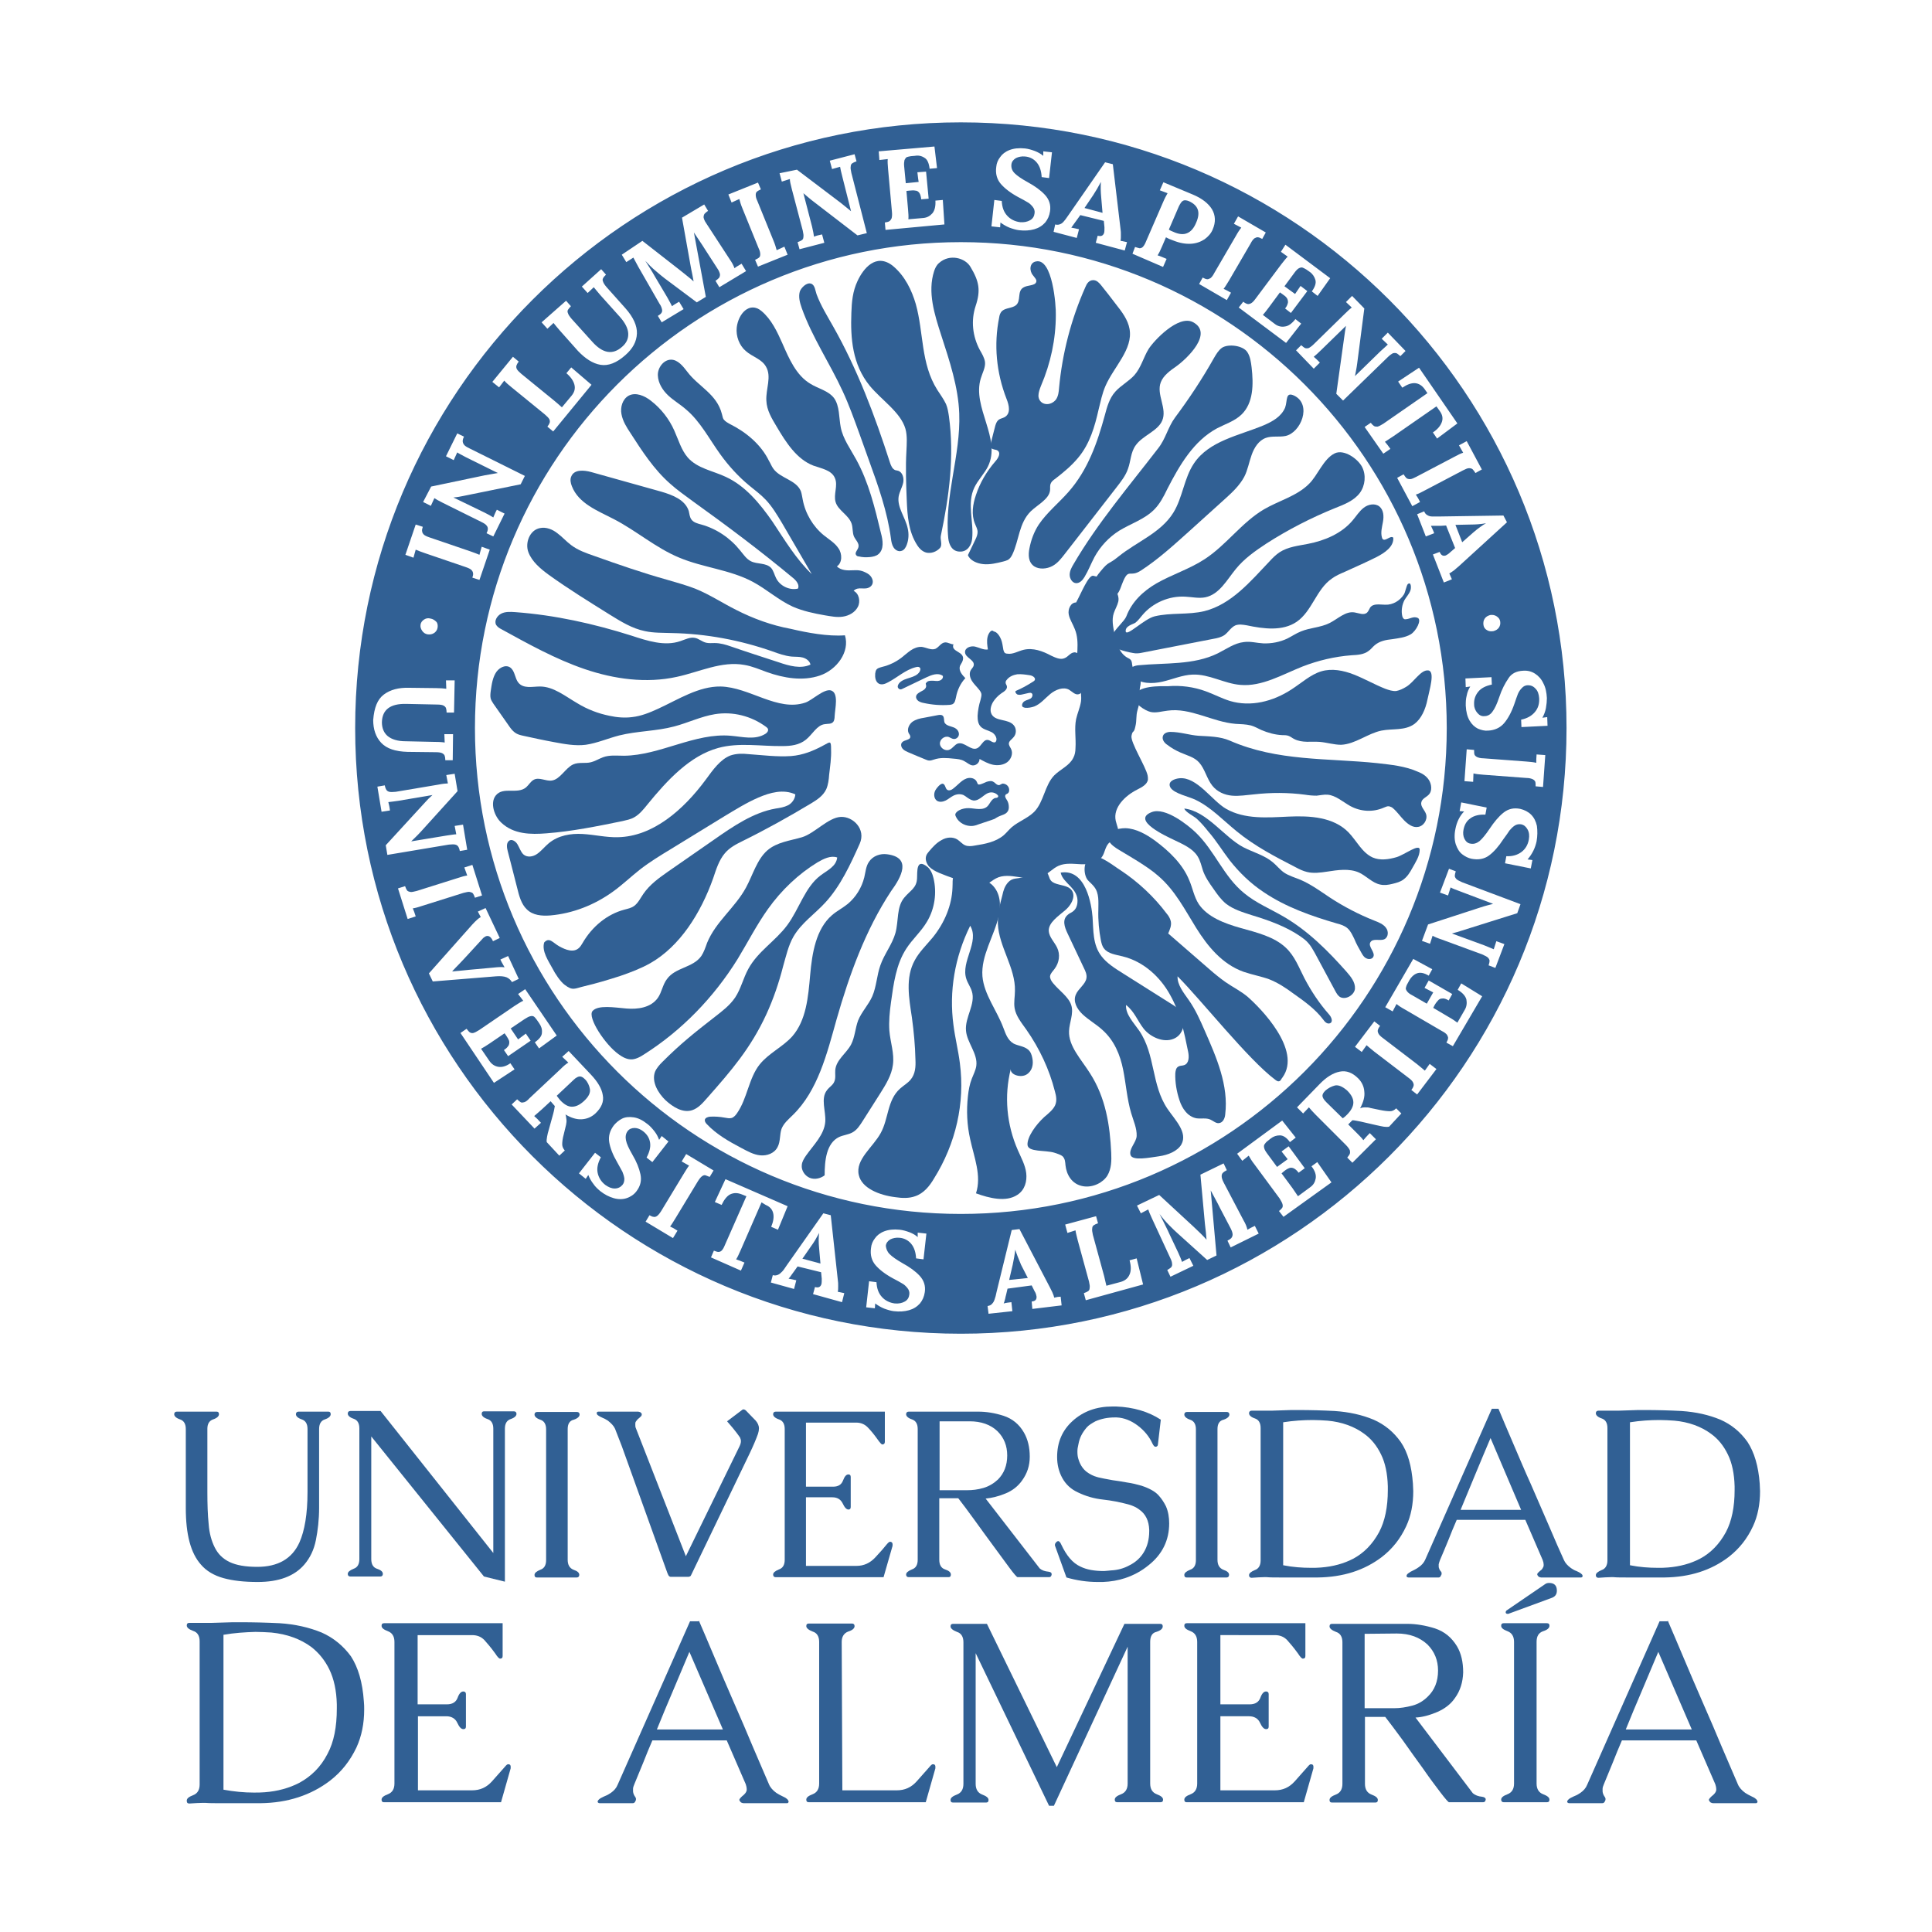 <?xml version="1.0" encoding="utf-8"?>
<!-- Generator: Adobe Illustrator 26.3.1, SVG Export Plug-In . SVG Version: 6.00 Build 0)  -->
<svg version="1.1" id="UNIVERSIDAD_DE_ALMERIA" xmlns="http://www.w3.org/2000/svg" xmlns:xlink="http://www.w3.org/1999/xlink"
	 x="0px" y="0px" viewBox="0 0 600 600" style="enable-background:new 0 0 600 600;" xml:space="preserve">
<style type="text/css">
	.st0{fill:#316094;}
</style>
<g id="DE_ALMERÍA_1_">
	<path class="st0" d="M517.9,503.2c1.3,3.1,3,6.9,4.9,11.5c1.9,4.5,3.9,9.2,6,14s4.1,9.4,6,14c1.9,4.5,3.6,8.3,4.9,11.4
		c0.4,1,1.2,1.9,2.3,2.7c0.6,0.4,1.2,0.7,1.8,1s1.1,0.5,1.4,0.8c0.3,0.2,0.4,0.4,0.5,0.6c0.1,0.1,0.1,0.2,0.1,0.3s0,0.2-0.1,0.3
		c-0.1,0.2-0.2,0.2-0.5,0.2H532c-0.2,0-0.5-0.1-0.7-0.2c-0.3-0.2-0.4-0.4-0.5-0.6c-0.1-0.1-0.1-0.2-0.1-0.2c0-0.2,0.2-0.5,0.5-0.8
		c0.2-0.2,0.5-0.5,0.9-0.8c0.3-0.3,0.6-0.6,0.8-1.1c0.1-0.2,0.1-0.5,0.1-0.7c0-0.4-0.1-0.9-0.3-1.5l-5.9-13.6h-23.1
		c-1,2.3-1.9,4.5-2.8,6.8s-1.9,4.5-2.8,6.8c-0.2,0.5-0.4,1-0.4,1.4c0,0.2,0,0.4,0,0.6c0,0.3,0,0.5,0.1,0.8s0.2,0.6,0.4,0.9
		c0.2,0.2,0.3,0.5,0.4,0.7c0,0.2,0,0.4,0,0.4c0,0.1,0,0.2-0.1,0.3c-0.2,0.6-0.5,0.8-0.9,0.8h-10.2c-0.3,0-0.5-0.1-0.6-0.2
		c0,0,0-0.1-0.1-0.2c0-0.1,0-0.2,0.1-0.4c0.2-0.3,0.6-0.7,1.3-1c0.4-0.2,0.8-0.4,1.3-0.6c0.5-0.2,0.9-0.5,1.4-0.8
		c1-0.7,1.7-1.5,2.1-2.5l22.5-50.8h2.5V503.2z M525.4,537.1L515,513c-1.7,4-3.4,8.1-5.1,12.1s-3.4,8-5,12H525.4z"/>
	<path class="st0" d="M477.2,509.9v44c0,1.7,0.7,2.8,2,3.3s2,1,2,1.7c0,0.6-0.3,0.8-0.8,0.8H467c-0.5,0-0.8-0.3-0.8-0.8
		c0-0.7,0.7-1.2,2-1.7s2-1.6,2-3.3v-44c0-1.7-0.7-2.8-2-3.3s-2-1-2-1.7c0-0.6,0.3-0.8,0.8-0.8h13.4c0.6,0,0.8,0.3,0.8,0.8
		c0,0.7-0.7,1.3-2,1.7C477.8,507.1,477.2,508.2,477.2,509.9z"/>
	<path class="st0" d="M468.4,501.2c-0.1,0-0.1,0-0.2,0c-0.4,0-0.6-0.2-0.6-0.5c0-0.2,0.1-0.3,0.2-0.5l12-8.2
		c0.4-0.3,0.8-0.4,1.3-0.4c1.6,0,2.4,0.8,2.4,2.4c0,1.1-0.5,1.8-1.5,2.2L468.4,501.2z"/>
	<path class="st0" d="M457.4,556.9c0.7,0.6,1.7,1,2.9,1.1c0.7,0.1,1.1,0.4,1.1,0.8v0.1c-0.1,0.6-0.4,0.8-0.8,0.8H450
		c-0.2,0-1.1-1-2.7-3.1s-3.4-4.5-5.4-7.4c-2.1-2.9-4.2-5.8-6.3-8.8c-2.2-3-4-5.4-5.4-7.2h-6.3V554c0,1.7,0.7,2.8,2,3.3s2,1,2,1.7
		c0,0.6-0.3,0.8-0.8,0.8h-13.4c-0.6,0-0.8-0.3-0.8-0.8c0-0.7,0.7-1.2,2-1.7s2-1.6,2-3.3v-44c0-1.7-0.7-2.8-2-3.2
		c-1.3-0.5-2-1.1-2-1.7s0.3-0.8,0.8-0.8h23.4c2.7,0,5.6,0.5,8.5,1.4c3,1,5.2,2.8,6.9,5.6c1.3,2.2,1.9,4.9,1.9,8.1
		c-0.1,3-0.9,5.7-2.6,8c-1.3,1.9-3.2,3.3-5.5,4.3c-2.4,1-4.6,1.6-6.7,1.7L457.4,556.9z M423.8,507.4v23.1h9.2c1.8,0,3.7-0.3,5.6-0.8
		s3.5-1.5,4.8-2.8c2.1-2,3.2-4.7,3.2-8.1c0-3.2-1.1-5.9-3.3-8.1c-2.4-2.2-5.5-3.4-9.5-3.4L423.8,507.4L423.8,507.4z"/>
	<path class="st0" d="M379,556h16.9c2.5,0,4.5-0.9,6.2-2.8c1.7-1.9,3-3.4,3.9-4.4c0.5-0.6,0.8-0.9,1.1-0.9c0.6,0,0.8,0.3,0.8,0.8
		c0,0.3,0,0.6-0.1,0.8l-2.9,10.2h-36.4c-0.5,0-0.7-0.3-0.7-0.8c0-0.7,0.7-1.2,2-1.7s2-1.6,2-3.3v-44c0-1.7-0.7-2.8-2-3.3s-2-1-2-1.7
		c0-0.6,0.3-0.8,0.8-0.8h36.8v10.2c0,0.6-0.3,0.8-0.8,0.8c-0.3,0-0.8-0.5-1.5-1.6c-1.3-1.8-2.5-3.2-3.4-4.2c-1-1-2.2-1.5-3.8-1.5
		H379v21.5h9.1c1.7,0,2.8-0.7,3.3-2c0.5-1.4,1.1-2,1.8-2c0.5,0,0.8,0.3,0.8,0.8v10.1c0,0.6-0.3,0.8-0.8,0.8c-0.7,0-1.3-0.7-1.9-2
		s-1.8-2-3.4-2H379V556z"/>
	<path class="st0" d="M357.2,509.9v44c0,1.7,0.7,2.8,2,3.3s2,1,2,1.7c0,0.6-0.3,0.8-0.8,0.8H347c-0.6,0-0.8-0.3-0.8-0.8
		c0-0.7,0.7-1.2,2-1.7s2-1.6,2-3.3v-42.5l-22.9,49.4h-1.5L303,513.4V554c0,1.7,0.7,2.8,2,3.3s2,1,2,1.7c0,0.6-0.3,0.8-0.8,0.8H296
		c-0.6,0-0.8-0.3-0.8-0.8c0-0.7,0.7-1.2,2-1.7s2-1.6,2-3.3v-44c0-1.7-0.7-2.8-2-3.2c-1.3-0.5-2-1.1-2-1.7s0.3-0.8,0.8-0.8h10.5
		l21.7,44.5l21-44.5h11.1c0.6,0,0.8,0.3,0.8,0.8c0,0.7-0.7,1.3-2,1.7C357.8,507.1,357.2,508.2,357.2,509.9z"/>
	<path class="st0" d="M261.6,556h16.9c2.5,0,4.5-0.9,6.2-2.8c1.7-1.9,3-3.4,3.9-4.4c0.5-0.6,0.8-0.9,1.1-0.9c0.6,0,0.8,0.3,0.8,0.8
		c0,0.3,0,0.6-0.1,0.8l-2.9,10.2h-36.3c-0.6,0-0.8-0.3-0.8-0.8c0-0.7,0.7-1.2,2-1.7s2-1.6,2-3.3v-44c0-1.7-0.7-2.8-2-3.2
		c-1.3-0.5-2-1.1-2-1.7s0.3-0.8,0.8-0.8h13.4c0.5,0,0.8,0.3,0.8,0.8c0,0.7-0.7,1.3-2,1.7c-1.3,0.5-2,1.6-2,3.2L261.6,556z"/>
	<path class="st0" d="M217,503.2c1.3,3.1,3,6.9,4.9,11.5c1.9,4.5,3.9,9.2,6,14s4.1,9.4,6,14c1.9,4.5,3.6,8.3,4.9,11.4
		c0.4,1,1.2,1.9,2.3,2.7c0.6,0.4,1.2,0.7,1.8,1s1.1,0.5,1.4,0.8c0.3,0.2,0.4,0.4,0.5,0.6c0.1,0.1,0.1,0.2,0.1,0.3s0,0.2-0.1,0.3
		c-0.1,0.2-0.2,0.2-0.5,0.2h-13.4c-0.2,0-0.5-0.1-0.7-0.2c-0.3-0.2-0.4-0.4-0.5-0.6c-0.1-0.1-0.1-0.2-0.1-0.2c0-0.2,0.2-0.5,0.5-0.8
		c0.2-0.2,0.5-0.5,0.9-0.8c0.3-0.3,0.6-0.6,0.8-1.1c0.1-0.2,0.1-0.5,0.1-0.7c0-0.4-0.1-0.9-0.3-1.5l-5.9-13.6h-23.1
		c-1,2.3-1.9,4.5-2.8,6.8c-0.9,2.3-1.9,4.5-2.8,6.8c-0.2,0.5-0.4,1-0.4,1.4c0,0.2,0,0.4,0,0.6c0,0.3,0,0.5,0.1,0.8s0.2,0.6,0.4,0.9
		c0.2,0.2,0.3,0.5,0.4,0.7c0,0.2,0,0.4,0,0.4c0,0.1,0,0.2-0.1,0.3c-0.2,0.6-0.5,0.8-0.9,0.8h-10.2c-0.3,0-0.5-0.1-0.6-0.2
		c0,0,0-0.1-0.1-0.2c0-0.1,0-0.2,0.1-0.4c0.2-0.3,0.6-0.7,1.3-1c0.4-0.2,0.8-0.4,1.3-0.6c0.5-0.2,0.9-0.5,1.4-0.8
		c1-0.7,1.7-1.5,2.1-2.5l22.5-50.8h2.7V503.2z M224.5,537.1L214.1,513c-1.7,4-3.4,8.1-5.1,12.1c-1.7,4-3.4,8-5,12H224.5z"/>
	<path class="st0" d="M129.7,556h16.9c2.5,0,4.5-0.9,6.2-2.8c1.7-1.9,3-3.4,3.9-4.4c0.5-0.6,0.8-0.9,1.1-0.9c0.6,0,0.8,0.3,0.8,0.8
		c0,0.3,0,0.6-0.1,0.8l-2.9,10.2h-36.4c-0.5,0-0.7-0.3-0.7-0.8c0-0.7,0.7-1.2,2-1.7s2-1.6,2-3.3v-44c0-1.7-0.7-2.8-2-3.3s-2-1-2-1.7
		c0-0.6,0.3-0.8,0.8-0.8h36.8v10.2c0,0.6-0.3,0.8-0.8,0.8c-0.3,0-0.8-0.5-1.5-1.6c-1.3-1.8-2.5-3.2-3.4-4.2c-1-1-2.2-1.5-3.8-1.5
		h-16.9v21.5h9.1c1.7,0,2.8-0.7,3.3-2c0.5-1.4,1.1-2,1.8-2c0.5,0,0.8,0.3,0.8,0.8v10.1c0,0.6-0.3,0.8-0.8,0.8c-0.7,0-1.3-0.7-1.9-2
		c-0.6-1.3-1.8-2-3.4-2h-8.8v23H129.7z"/>
	<path class="st0" d="M113,528.4c0.1,0.9,0.1,1.7,0.1,2.5c0,4.4-0.8,8.3-2.4,11.8c-2,4.2-4.7,7.6-8.2,10.3c-5.9,4.5-13.1,6.9-21.6,7
		h-3.2c-1.5,0-3,0-4.3,0h-4.6c-2.2,0-3.9,0-5-0.1h-0.9c-1.1,0-2.4,0.1-4.1,0.2c-0.6,0-0.8-0.3-0.8-0.9c0-0.7,0.7-1.2,2-1.7
		s2-1.6,2-3.3v-44.5c0-1.7-0.7-2.8-2-3.2c-1.3-0.5-2-1-2-1.7c0-0.6,0.3-0.8,0.8-0.8c1.1,0,2.2,0,3.4,0c1.1,0,2.2,0,3.4,0
		c2.3-0.1,4.5-0.1,6.7-0.2h2.3c4,0,8.1,0.1,12.2,0.3c4.8,0.3,9.2,1.3,13.1,2.9c3.6,1.6,6.7,4.1,9.1,7.4
		C111.2,517.8,112.6,522.4,113,528.4z M69.4,507.7v48.1c3.3,0.6,6.4,0.9,9.4,0.9c1.2,0,2.3,0,3.4-0.1c4-0.3,7.6-1.3,10.7-2.9
		c3.7-2,6.7-4.9,8.8-9c2-3.7,2.9-8.4,2.9-14.1v-1.3c-0.1-4.3-0.9-7.9-2.3-10.8c-1.4-2.9-3.3-5.2-5.6-7c-3.4-2.5-7.5-4-12.4-4.5
		c-1.7-0.1-3.3-0.2-5-0.2C76.1,506.9,72.8,507.1,69.4,507.7z"/>
</g>
<g id="UNIVERSIDAD_1_">
	<path class="st0" d="M546.5,460.8c0,0.8,0.1,1.6,0.1,2.3c0,4-0.7,7.7-2.2,10.9c-1.8,3.9-4.3,7-7.5,9.5c-5.5,4.2-12.1,6.3-20,6.4
		H514c-1.4,0-2.7,0-4,0h-4.3c-2,0-3.6,0-4.6-0.1h-0.9c-1,0-2.2,0.1-3.8,0.2c-0.5,0-0.8-0.3-0.8-0.8c0-0.6,0.6-1.1,1.8-1.6
		c1.2-0.4,1.8-1.5,1.8-3v-41.1c0-1.6-0.6-2.6-1.8-3c-1.2-0.4-1.8-1-1.8-1.6c0-0.5,0.3-0.8,0.8-0.8c1,0,2.1,0,3.1,0s2.1,0,3.1,0
		c2.1-0.1,4.1-0.1,6.1-0.2h2.2c3.7,0,7.5,0.1,11.3,0.3c4.5,0.3,8.5,1.2,12.1,2.7c3.4,1.5,6.2,3.8,8.4,6.9
		C544.8,451,546.1,455.3,546.5,460.8z M506.2,441.7v44.4c3,0.6,5.9,0.8,8.7,0.8c1.1,0,2.1,0,3.1-0.1c3.7-0.3,7-1.2,9.9-2.7
		c3.4-1.8,6.1-4.6,8.1-8.3c1.8-3.4,2.7-7.8,2.7-13v-1.2c-0.1-3.9-0.8-7.3-2.1-9.9c-1.3-2.7-3-4.8-5.2-6.4c-3.1-2.3-7-3.7-11.4-4.1
		c-1.5-0.1-3.1-0.2-4.6-0.2C512.4,441,509.4,441.2,506.2,441.7z"/>
	<path class="st0" d="M465.4,437.6c1.2,2.9,2.7,6.4,4.5,10.6s3.6,8.5,5.6,12.9c1.9,4.4,3.8,8.7,5.6,12.9c1.8,4.2,3.3,7.7,4.6,10.5
		c0.4,0.9,1.1,1.7,2.2,2.5c0.6,0.4,1.1,0.7,1.7,0.9c0.5,0.2,1,0.5,1.3,0.7c0.2,0.2,0.4,0.3,0.5,0.5c0,0.1,0.1,0.2,0.1,0.3
		c0,0.1,0,0.2-0.1,0.3c-0.1,0.1-0.2,0.2-0.4,0.2h-12.4c-0.2,0-0.4-0.1-0.7-0.2c-0.2-0.2-0.4-0.4-0.4-0.5s-0.1-0.1-0.1-0.2
		c0-0.2,0.1-0.5,0.4-0.7c0.2-0.2,0.5-0.5,0.8-0.7s0.5-0.6,0.7-1c0.1-0.2,0.1-0.4,0.1-0.7c0-0.4-0.1-0.9-0.3-1.4l-5.4-12.5h-21.3
		c-0.9,2.1-1.8,4.2-2.6,6.3c-0.9,2.1-1.7,4.2-2.6,6.2c-0.2,0.5-0.3,0.9-0.4,1.3c0,0.2,0,0.3,0,0.5s0,0.5,0.1,0.7
		c0.1,0.3,0.2,0.6,0.4,0.8c0.2,0.2,0.3,0.4,0.4,0.6c0,0.2,0,0.3,0,0.4s0,0.2-0.1,0.3c-0.2,0.5-0.4,0.8-0.8,0.8h-9.4
		c-0.2,0-0.4-0.1-0.5-0.2c0,0,0-0.1-0.1-0.2c0,0,0-0.2,0.1-0.4c0.1-0.3,0.6-0.6,1.2-1c0.4-0.2,0.8-0.4,1.2-0.6
		c0.4-0.2,0.9-0.5,1.3-0.8c0.9-0.6,1.6-1.4,2-2.3l20.7-46.9h2.1V437.6z M472.4,468.9l-9.5-22.3c-1.6,3.7-3.1,7.4-4.7,11.2
		c-1.5,3.7-3.1,7.4-4.6,11.1L472.4,468.9L472.4,468.9z"/>
	<path class="st0" d="M438.8,460.8c0,0.8,0.1,1.6,0.1,2.3c0,4-0.7,7.7-2.2,10.9c-1.8,3.9-4.3,7-7.5,9.5c-5.5,4.2-12.1,6.3-20,6.4
		h-2.9c-1.4,0-2.7,0-4,0H398c-2,0-3.6,0-4.6-0.1h-0.9c-1,0-2.2,0.1-3.8,0.2c-0.5,0-0.8-0.3-0.8-0.8c0-0.6,0.6-1.1,1.8-1.6
		c1.2-0.4,1.8-1.5,1.8-3v-41.1c0-1.6-0.6-2.6-1.8-3c-1.2-0.4-1.8-1-1.8-1.6c0-0.5,0.3-0.8,0.8-0.8c1,0,2.1,0,3.1,0s2.1,0,3.1,0
		c2.1-0.1,4.1-0.1,6.1-0.2h2.2c3.7,0,7.5,0.1,11.3,0.3c4.5,0.3,8.5,1.2,12.1,2.7c3.4,1.5,6.2,3.8,8.4,6.9
		C437.2,451,438.4,455.3,438.8,460.8z M398.5,441.7v44.4c3,0.6,5.9,0.8,8.7,0.8c1.1,0,2.1,0,3.1-0.1c3.7-0.3,7-1.2,9.9-2.7
		c3.4-1.8,6.1-4.6,8.1-8.3c1.8-3.4,2.7-7.8,2.7-13v-1.2c-0.1-3.9-0.8-7.3-2.1-9.9c-1.3-2.7-3-4.8-5.2-6.4c-3.1-2.3-7-3.7-11.4-4.1
		c-1.5-0.1-3.1-0.2-4.6-0.2C404.8,441,401.7,441.2,398.5,441.7z"/>
	<path class="st0" d="M378.1,443.8v40.6c0,1.6,0.6,2.6,1.8,3.1c1.2,0.4,1.8,0.9,1.8,1.6c0,0.5-0.3,0.8-0.8,0.8h-12.4
		c-0.5,0-0.7-0.3-0.7-0.8c0-0.6,0.6-1.1,1.8-1.6c1.2-0.4,1.8-1.4,1.8-3v-40.6c0-1.6-0.6-2.6-1.8-3c-1.2-0.4-1.8-1-1.8-1.6
		c0-0.5,0.3-0.8,0.8-0.8H381c0.5,0,0.8,0.3,0.8,0.8c0,0.6-0.6,1.2-1.8,1.6C378.7,441.2,378.1,442.2,378.1,443.8z"/>
	<path class="st0" d="M345.1,487.7c2-0.1,3.9-0.6,5.7-1.6c1.8-0.9,3.3-2.2,4.4-4s1.7-4,1.7-6.6v-0.4c-0.1-2.8-1.1-4.9-3.1-6.3
		c-0.9-0.7-2-1.2-3.4-1.6c-2.6-0.7-5.2-1.2-7.9-1.5c-2.7-0.3-5.2-1-7.7-2.2c-2.2-1-3.8-2.5-4.9-4.5s-1.6-4.2-1.6-6.5
		c0-4.6,1.6-8.3,4.8-11.2c3.3-3,7.4-4.5,12.4-4.5h1.1c5.4,0.2,10.1,1.6,13.9,4.1l-0.9,7.7c0,0.4-0.3,0.7-0.7,0.7h-0.1
		c-0.3,0-0.6-0.4-0.9-1c-1-2.2-2.6-4.1-4.6-5.6s-4.2-2.4-6.5-2.5h-0.6c-2.2,0-4.2,0.4-6,1.2c-1.1,0.6-2.1,1.2-2.7,1.9
		c-0.6,0.7-1.2,1.5-1.7,2.5c-0.4,0.8-0.7,1.7-0.9,2.8c-0.2,0.8-0.3,1.5-0.3,2.2c0,1,0.1,1.8,0.4,2.6c0.5,1.6,1.4,2.9,2.6,3.8
		c1,0.7,2,1.2,3.1,1.5c0.6,0.2,1.4,0.3,2.2,0.5c0.9,0.2,1.8,0.3,2.7,0.5c1.4,0.2,2.9,0.4,4.4,0.7c1.5,0.2,3.1,0.6,4.5,1
		c2.4,0.8,4.3,1.8,5.4,3.1c0.9,1,1.6,2.1,2.2,3.3c0.7,1.6,1,3.4,1,5.3c0,5.2-2.1,9.6-6.4,13c-2.2,1.8-4.6,3.1-7.3,4
		c-2.1,0.7-4.4,1.1-6.9,1.2c-0.5,0-1.1,0-1.6,0c-3.4,0-6.6-0.5-9.7-1.4l-3.5-9.7c0-0.1-0.1-0.2-0.1-0.4c0-0.2,0.1-0.5,0.3-0.7
		c0.2-0.3,0.5-0.5,0.8-0.5c0.3,0.1,0.6,0.4,0.9,1.1c1.6,3.4,3.5,5.7,5.9,6.8c2,1,4.4,1.4,7.4,1.4
		C343.8,487.8,344.4,487.8,345.1,487.7z"/>
	<path class="st0" d="M322.9,487.1c0.7,0.6,1.6,0.9,2.7,1c0.7,0.1,1,0.3,1,0.8v0.1c-0.1,0.5-0.3,0.8-0.8,0.8H316
		c-0.2,0-1.1-1-2.5-2.9s-3.1-4.2-5-6.8c-1.9-2.6-3.9-5.3-5.9-8.1c-2-2.8-3.7-5-5-6.7h-5.9v19.1c0,1.6,0.6,2.6,1.8,3
		c1.2,0.4,1.8,0.9,1.8,1.6c0,0.5-0.2,0.8-0.7,0.8h-12.4c-0.5,0-0.8-0.3-0.8-0.8c0-0.6,0.6-1.1,1.8-1.6c1.2-0.4,1.8-1.4,1.8-3v-40.6
		c0-1.6-0.6-2.6-1.8-3c-1.2-0.4-1.8-1-1.8-1.6c0-0.5,0.3-0.8,0.8-0.8h21.6c2.5,0,5.1,0.4,7.9,1.3c2.7,0.9,4.8,2.6,6.3,5.2
		c1.2,2.1,1.8,4.6,1.8,7.5c0,2.8-0.8,5.2-2.4,7.4c-1.2,1.7-2.9,3.1-5.1,4s-4.2,1.4-6.2,1.6L322.9,487.1z M291.8,441.4v21.4h8.5
		c1.7,0,3.4-0.2,5.1-0.7s3.2-1.4,4.5-2.6c1.9-1.9,2.9-4.4,2.9-7.5c0-3-1-5.5-3-7.5c-2.2-2.1-5.1-3.1-8.7-3.1L291.8,441.4
		L291.8,441.4z"/>
	<path class="st0" d="M250.4,486.3H266c2.3,0,4.2-0.9,5.8-2.6c1.6-1.7,2.8-3.1,3.6-4.1c0.4-0.5,0.8-0.8,1-0.8c0.5,0,0.8,0.3,0.8,0.8
		c0,0.3,0,0.6-0.1,0.8l-2.7,9.4h-33.6c-0.4,0-0.7-0.3-0.7-0.8c0-0.6,0.6-1.1,1.8-1.6c1.2-0.4,1.8-1.4,1.8-3v-40.6
		c0-1.6-0.6-2.6-1.8-3s-1.8-1-1.8-1.6c0-0.5,0.3-0.8,0.8-0.8h33.9v9.4c0,0.5-0.3,0.8-0.8,0.8c-0.2,0-0.7-0.5-1.4-1.5
		c-1.2-1.7-2.3-3-3.2-3.9c-0.9-0.9-2.1-1.4-3.5-1.4h-15.6v19.9h8.4c1.6,0,2.6-0.6,3.1-1.9s1-1.9,1.7-1.9c0.5,0,0.7,0.3,0.7,0.8v9.3
		c0,0.5-0.2,0.8-0.7,0.8c-0.6,0-1.2-0.6-1.8-1.9c-0.6-1.2-1.6-1.9-3.2-1.9h-8.2v21.3H250.4z"/>
	<path class="st0" d="M197.5,443.6l15.5,39.7l16.6-34c0.3-0.6,0.5-1.2,0.5-1.7c0-0.4-0.1-0.8-0.3-1.2c-0.5-0.7-1.2-1.7-2.2-2.9
		l-1.8-2.1l4.5-3.4c0.2-0.2,0.4-0.3,0.6-0.3c0.2,0,0.5,0.1,0.8,0.4l3,3.1c0.6,0.7,1,1.5,1,2.4c0,0.5-0.1,1.1-0.3,1.7
		c-0.6,1.7-1.5,3.8-2.6,6.1l-17.9,37.2c-0.2,0.4-0.3,0.7-0.5,0.9c-0.2,0.1-0.4,0.2-0.6,0.2h-5.5c-0.2,0-0.4-0.1-0.6-0.3
		c-0.1-0.1-0.2-0.4-0.4-0.8c-0.2-0.5-0.3-0.8-0.4-1.1l-13.8-38.4c-1-2.6-1.7-4.4-2.1-5.4c-0.4-0.9-1.2-1.7-2.2-2.5
		c-0.6-0.4-1.2-0.7-1.7-0.9c-0.5-0.2-1-0.5-1.3-0.7c-0.2-0.1-0.4-0.3-0.4-0.5c-0.1-0.1-0.1-0.2-0.1-0.3c0-0.1,0-0.1,0.1-0.2
		s0.2-0.2,0.4-0.2h12.4c0.2,0,0.4,0.1,0.7,0.2c0.2,0.2,0.4,0.4,0.4,0.5s0,0.1,0,0.2c0,0.2-0.1,0.5-0.4,0.7c-0.2,0.2-0.5,0.5-0.8,0.7
		c-0.3,0.3-0.5,0.6-0.7,0.9c-0.1,0.2-0.1,0.5-0.1,0.8C197.3,442.8,197.3,443.2,197.5,443.6z"/>
	<path class="st0" d="M176.3,443.8v40.6c0,1.6,0.6,2.6,1.8,3.1c1.2,0.4,1.8,0.9,1.8,1.6c0,0.5-0.3,0.8-0.8,0.8h-12.4
		c-0.5,0-0.7-0.3-0.7-0.8c0-0.6,0.6-1.1,1.8-1.6c1.2-0.4,1.8-1.4,1.8-3v-40.6c0-1.6-0.6-2.6-1.8-3s-1.8-1-1.8-1.6
		c0-0.5,0.3-0.8,0.8-0.8h12.4c0.5,0,0.8,0.3,0.8,0.8c0,0.6-0.6,1.2-1.8,1.6C176.9,441.2,176.3,442.2,176.3,443.8z"/>
	<path class="st0" d="M153.2,482.3v-38.6c0-1.6-0.6-2.6-1.8-3s-1.8-1-1.8-1.6c0-0.5,0.2-0.8,0.7-0.8h9.3c0.5,0,0.8,0.3,0.8,0.8
		c0,0.6-0.6,1.2-1.8,1.6s-1.8,1.4-1.8,3v47.5l-6.5-1.6l-35-43.5v38.1c0,1.6,0.6,2.6,1.8,3c1.2,0.4,1.8,0.9,1.8,1.6
		c0,0.5-0.3,0.8-0.8,0.8h-9.3c-0.5,0-0.8-0.3-0.8-0.8c0-0.6,0.6-1.1,1.8-1.6c1.2-0.4,1.8-1.4,1.8-3v-40.6c0-1.6-0.6-2.6-1.8-3
		c-1.2-0.4-1.8-1-1.8-1.6c0-0.5,0.3-0.8,0.8-0.8h9.4L153.2,482.3z"/>
	<path class="st0" d="M57.7,468.3v-24.5c0-1.6-0.6-2.6-1.8-3s-1.8-1-1.8-1.6c0-0.5,0.3-0.8,0.8-0.8h12.4c0.5,0,0.7,0.3,0.7,0.8
		c0,0.6-0.6,1.2-1.8,1.6c-1.2,0.4-1.8,1.4-1.8,2.9v19.7c0,3.7,0.1,7,0.4,9.9c0.2,2.9,0.9,5.3,1.9,7.3s2.5,3.5,4.6,4.5
		s4.9,1.5,8.6,1.5c6.4,0,10.8-2.5,13.1-7.6c1.6-3.6,2.5-8.8,2.5-15.6v-19.6c0-1.6-0.6-2.6-1.8-3c-1.2-0.4-1.8-1-1.8-1.6
		c0-0.5,0.3-0.8,0.8-0.8h9.3c0.5,0,0.7,0.3,0.7,0.8c0,0.6-0.6,1.2-1.8,1.6c-1.2,0.4-1.8,1.4-1.8,3v24.5c0,3.6-0.4,7-1,10
		s-1.8,5.5-3.6,7.6c-3.1,3.6-7.9,5.4-14.5,5.4c-4.2,0-7.7-0.4-10.6-1.2c-2.9-0.8-5.3-2.2-7-4.2C59.2,482.3,57.7,476.5,57.7,468.3z"
		/>
</g>
<g id="ANILLO_2_">
	<path class="st0" d="M298.4,38c-103.9,0-188.1,84.2-188.1,188.1s84.2,188.1,188.1,188.1S486.5,330,486.5,226.1S402.3,38,298.4,38z
		 M473,208.3c1.4-0.1,2.6,0.2,3.7,0.9s2,1.7,2.6,3c0.7,1.3,1,2.8,1.1,4.6c0,0.9-0.1,2-0.3,3.1c-0.2,1.1-0.6,2.1-1.1,3l0,0l1.5-0.2
		l0.1,2.7l-8.1,0.4l-0.1-2.3c1.9-0.4,3.3-1.2,4.3-2.4s1.4-2.6,1.3-4.3c-0.1-1.2-0.4-2.2-1.1-2.9c-0.7-0.8-1.5-1.1-2.4-1.1
		c-0.7,0-1.4,0.3-1.9,0.9c-0.5,0.5-0.9,1.1-1.2,1.8c-0.3,0.7-0.6,1.7-1.1,3.1c-0.9,2.6-2,4.6-3.2,6s-2.9,2.2-5,2.3
		c-1.1,0.1-2.1-0.2-3.1-0.6c-1-0.5-1.9-1.3-2.6-2.5s-1.1-2.7-1.2-4.7c0-1,0-2,0.3-3.1c0.2-1.1,0.6-2,1.1-2.8l0,0l-1.4,0.2l-0.1-2.7
		l8.1-0.4l0.1,2.3c-1.9,0.4-3.3,1.1-4.2,2.2c-0.9,1.1-1.4,2.4-1.3,4c0,1,0.4,1.9,1,2.6c0.6,0.7,1.3,1.1,2.2,1c1,0,1.9-0.5,2.5-1.4
		c0.7-0.9,1.4-2.4,2.1-4.5c0.8-2.4,1.8-4.3,2.9-5.9C469.4,209.2,470.9,208.4,473,208.3z M461.1,192.1c0.4-0.6,1-0.9,1.7-1.1
		c0.7-0.1,1.4,0,2,0.4s1,0.9,1.1,1.6c0.1,0.7,0,1.3-0.4,1.9c-0.4,0.6-1,0.9-1.7,1.1c-0.7,0.1-1.4,0.1-2-0.3c-0.6-0.3-1-0.9-1.1-1.6
		C460.6,193.3,460.7,192.7,461.1,192.1z M468,162.2l-15,13.7c-0.4,0.3-0.8,0.7-1.4,1.2c-0.6,0.4-1.1,0.8-1.5,1
		c0.3,0.7,0.6,1.3,0.8,1.8l-2.5,1l-3.4-8.7l2.1-0.8c0.4,1,1,1.4,1.9,1.1c0.4-0.2,0.9-0.5,1.4-1l1.5-1.3l-2.8-7l-1.7,0.1
		c-0.2,0-0.6,0-1.3,0c-0.7,0-1.3,0-1.7,0c0.3,0.7,0.7,1.4,1,2.3l-2.6,1l-2.7-6.9l2.2-0.9c0.2,0.6,0.6,1,1,1.2c0.5,0.3,1,0.4,1.5,0.4
		s1.3,0,2.3,0l19.8-0.3L468,162.2z M455.5,137l4.7,8.8l-2,1.1c-0.3-0.5-0.6-0.9-0.9-1.2c-0.3-0.2-0.6-0.3-1.1-0.3s-1.1,0.3-1.9,0.7
		l-11.8,6.2c-1.1,0.6-2.1,1.1-2.8,1.3c0.4,0.6,0.9,1.4,1.3,2.3l-2.4,1.3l-4.7-8.8l2-1.1c0.3,0.5,0.6,0.9,0.9,1.2
		c0.3,0.2,0.6,0.3,1.1,0.3s1.1-0.3,1.9-0.7l11.8-6.2c1.1-0.6,2.1-1.1,2.8-1.3l-1.3-2.3L455.5,137z M452.6,131.5l-6.3,4.7l-1.3-1.9
		c1.5-1,2.4-2.1,2.8-3.3s0.1-2.3-0.7-3.4l-1-1.4l-13.4,9.3c-1.3,0.9-2.2,1.4-2.6,1.7c0.5,0.6,1.1,1.3,1.7,2.2l-2.2,1.5l-5.8-8.3
		l1.9-1.3c0.4,0.5,0.7,0.8,1,1s0.7,0.2,1.1,0.2c0.4-0.1,1-0.4,1.8-0.9l13.7-9.5l-0.9-1.3c-0.8-1.1-1.8-1.7-2.9-1.8
		c-1.2-0.1-2.5,0.4-4,1.4l-1.3-1.9l6.5-4.3L452.6,131.5z M418,93.8l1.9-1.9l3.8,3.9l-2.2,17c-0.2,1.6-0.5,2.9-0.7,4l0,0l7.9-7.7
		c1.1-1,1.9-1.7,2.3-2.1l-1.9-1.8l1.9-1.9l5.5,5.7l-1.6,1.6c-0.5-0.4-0.8-0.7-1.2-0.9c-0.3-0.1-0.7-0.1-1.1,0
		c-0.4,0.2-1,0.6-1.6,1.2l-13.9,13.5l-2.1-2.1l2.5-17.9c0.1-0.9,0.3-2,0.5-3.2l0,0l-7.7,7.5c-0.9,0.9-1.7,1.6-2.3,2.1
		c0.6,0.5,1.2,1.1,1.9,1.8l-1.9,1.9l-5.5-5.7l1.6-1.6c0.5,0.4,0.8,0.7,1.2,0.9c0.3,0.1,0.7,0.1,1.1,0c0.4-0.2,1-0.6,1.6-1.2l9.5-9.3
		c1.1-1.1,1.9-1.8,2.3-2.1L418,93.8z M399.2,76l13.9,10.4l-3.9,5.5l-1.8-1.4c1-1.4,1.4-2.6,1.1-3.6s-0.9-1.9-1.8-2.5l-1-0.7
		c-0.5-0.3-0.9-0.5-1.2-0.6c-0.3-0.1-0.7,0-1.1,0.2s-0.9,0.7-1.4,1.4l-3.1,4.2l3.3,2.4c0.2-0.3,0.8-1.2,1.7-2.5l2.1,1.6l-5.1,6.8
		l-1.8-1.4c0.6-0.7,0.8-1.4,0.9-1.9c0-0.5-0.1-1-0.4-1.4s-0.8-0.8-1.4-1.2l-0.7-0.5l-3.4,4.6c-0.7,1-1.4,1.8-1.9,2.4l3.7,2.8
		c0.9,0.7,2,1,3.1,0.8c1.1-0.1,2.2-0.9,3.3-2.3l1.8,1.4l-4.7,6l-14.7-11l1.4-1.8c0.5,0.4,0.9,0.6,1.3,0.7c0.3,0.1,0.7,0,1.1-0.2
		s0.9-0.7,1.4-1.4l8-10.7c0.8-1,1.4-1.8,2-2.4l-2.1-1.5L399.2,76z M384.5,67.2l8.6,5l-1.1,2c-0.6-0.3-1-0.5-1.3-0.5
		c-0.3-0.1-0.7,0.1-1.1,0.3c-0.4,0.3-0.8,0.8-1.2,1.6l-6.7,11.5c-0.7,1.1-1.2,2-1.7,2.6c0.7,0.3,1.4,0.7,2.3,1.2l-1.3,2.3l-8.6-5
		l1.1-2c0.6,0.3,1,0.5,1.3,0.5c0.3,0.1,0.7-0.1,1.1-0.3c0.4-0.3,0.8-0.8,1.2-1.6l6.7-11.5c0.6-1.1,1.2-2,1.7-2.6l-2.3-1.2
		L384.5,67.2z M352.5,76.7c0.6,0.2,1,0.3,1.4,0.4c0.3,0,0.7-0.1,1-0.4s0.7-0.9,1-1.7l5.3-12.2c0.5-1.2,1-2.1,1.4-2.8l-2.4-0.9
		l1.1-2.5l9.1,3.8c2.9,1.2,4.9,2.8,6,4.6c1.1,1.9,1.2,4,0.2,6.3c-0.5,1.2-1.4,2.2-2.5,3c-1.2,0.8-2.6,1.3-4.2,1.4
		c-1.7,0.1-3.5-0.2-5.5-1l-1.3-0.5l-1-0.5l-1.2,2.8c-0.5,1.2-1,2.2-1.4,2.8c0.7,0.2,1.6,0.6,2.8,1.1l-1.1,2.5l-9.5-4.1L352.5,76.7z
		 M327.7,69.7c0.6,0.2,1.1,0.1,1.6-0.1s0.9-0.6,1.2-1c0.4-0.4,0.8-1.1,1.4-1.9l11.3-16.3l2.4,0.6l2.4,20.2c0.1,0.5,0.1,1.1,0.1,1.8
		c0,0.7,0,1.3-0.1,1.8c0.8,0.1,1.4,0.3,2,0.4l-0.7,2.6l-9-2.4l0.6-2.2c1.1,0.3,1.7,0,2-0.9c0.1-0.4,0.1-1,0.1-1.7l-0.2-2l-7.3-1.8
		l-1,1.4c-0.1,0.2-0.4,0.5-0.8,1.1s-0.7,1-1,1.4c0.7,0.1,1.5,0.3,2.4,0.5l-0.7,2.7l-7.2-1.9L327.7,69.7z M308.8,62.1l2.3,0.3
		c0.1,1.9,0.6,3.4,1.7,4.6c1,1.1,2.4,1.8,4,2c1.2,0.1,2.2-0.1,3.1-0.6s1.3-1.3,1.4-2.2c0.1-0.7-0.1-1.4-0.6-2s-1-1.1-1.6-1.4
		c-0.6-0.4-1.6-0.9-2.9-1.6c-2.4-1.3-4.2-2.7-5.4-4.1c-1.2-1.4-1.7-3.2-1.4-5.3c0.1-1.1,0.5-2.1,1.2-3c0.6-0.9,1.6-1.7,2.9-2.2
		s2.9-0.7,4.8-0.5c1,0.1,2,0.4,3.1,0.8c1,0.4,1.9,0.9,2.6,1.5l0,0V47l2.7,0.3l-0.9,8l-2.3-0.3c-0.1-1.9-0.6-3.4-1.5-4.5
		s-2.2-1.8-3.7-1.9c-1-0.1-2,0.1-2.8,0.5c-0.8,0.5-1.3,1.1-1.4,2c-0.1,1,0.2,1.9,1,2.7s2.1,1.7,4.1,2.8c2.2,1.2,4,2.5,5.3,3.9
		s1.9,3.1,1.6,5.1c-0.2,1.4-0.7,2.5-1.5,3.5c-0.9,1-2,1.7-3.4,2.1s-3,0.5-4.7,0.3c-0.9-0.1-1.9-0.4-3-0.8c-1-0.4-2-1-2.8-1.6l0,0
		l-0.1,1.5l-2.7-0.3L308.8,62.1z M290.2,45.5l0.8,6.7l-2.3,0.2c-0.2-1.7-0.7-2.9-1.6-3.4c-0.9-0.6-1.9-0.8-3-0.6l-1.2,0.1
		c-0.6,0.1-1,0.2-1.3,0.3c-0.3,0.2-0.5,0.5-0.7,0.9c-0.1,0.5-0.2,1.1-0.1,2l0.5,5.2l4-0.4c-0.1-0.4-0.2-1.4-0.4-3l2.7-0.2l0.8,8.4
		l-2.3,0.2c-0.1-0.9-0.3-1.6-0.6-2c-0.3-0.4-0.7-0.7-1.2-0.7c-0.5-0.1-1.1-0.1-1.9,0l-0.9,0.1L282,65c0.1,1.2,0.2,2.3,0.1,3.1
		l4.6-0.4c1.2-0.1,2.1-0.6,2.9-1.5c0.7-0.9,1-2.2,0.9-3.9l2.3-0.2l0.5,7.6L275,71.4l-0.2-2.3c0.6-0.1,1.1-0.2,1.4-0.4
		c0.3-0.2,0.5-0.5,0.7-0.9c0.1-0.4,0.2-1.1,0.1-2l-1.2-13.3c-0.1-1.3-0.2-2.3-0.1-3.1l-2.6,0.3l-0.2-2.7L290.2,45.5z M247.5,52.7
		L261.1,63c1.3,1,2.3,1.9,3.2,2.6l0,0l-2.7-10.7c-0.4-1.5-0.6-2.5-0.7-3.1l-2.5,0.7l-0.7-2.6l7.7-2l0.6,2.2c-0.6,0.2-1,0.4-1.3,0.6
		c-0.3,0.2-0.5,0.5-0.5,1c-0.1,0.4,0,1.1,0.2,2l4.8,18.7l-2.9,0.7l-14.3-11c-0.7-0.6-1.6-1.3-2.5-2.1l0,0l2.7,10.4
		c0.3,1.3,0.5,2.3,0.6,3.1c0.7-0.3,1.5-0.5,2.5-0.7l0.7,2.6l-7.7,2l-0.6-2.2c0.6-0.2,1-0.4,1.3-0.6s0.5-0.5,0.5-1
		c0.1-0.4,0-1.1-0.2-2l-3.4-12.9c-0.4-1.5-0.6-2.5-0.6-3.1l-2.5,0.8l-0.7-2.6L247.5,52.7z M235.4,56.7l0.9,2.1
		c-0.6,0.3-1,0.5-1.2,0.7c-0.3,0.2-0.4,0.6-0.4,1c0,0.5,0.1,1.1,0.5,1.9l5,12.3c0.5,1.2,0.8,2.2,1,3c0.7-0.3,1.5-0.7,2.4-1.1l1,2.5
		l-9.2,3.7l-0.9-2.1c0.6-0.3,1-0.5,1.2-0.7c0.3-0.2,0.4-0.6,0.4-1c0-0.5-0.1-1.1-0.5-1.9l-5-12.3c-0.5-1.2-0.8-2.2-1-3l-2.4,1.1
		l-1-2.5L235.4,56.7z M199.5,74.8l11.4,8.9c0.8,0.6,1.6,1.3,2.5,2s1.6,1.3,2,1.7l0,0c0-0.2-0.2-1-0.4-2.2c-0.2-1-0.4-1.8-0.5-2.5
		l-2.7-15.1l6.9-4.1l1.2,2c-0.5,0.3-0.9,0.7-1.1,0.9c-0.2,0.3-0.3,0.7-0.3,1.1c0.1,0.5,0.3,1.1,0.8,1.8l7.3,11.2
		c0.7,1,1.2,1.9,1.5,2.8c0.6-0.5,1.4-0.9,2.2-1.4l1.4,2.3l-8.3,5l-1.2-2c0.5-0.3,0.9-0.7,1.1-0.9c0.2-0.3,0.3-0.6,0.3-1.1
		c-0.1-0.5-0.3-1.1-0.8-1.8l-4-6.2l-0.7-1.1c-1.3-1.9-2.1-3.2-2.6-3.9l0,0l3.7,20l-2.8,1.7l-9.9-7.4c-0.7-0.5-1.6-1.3-2.8-2.3
		s-2.3-2.1-3.3-3.2l0,0c1.1,1.8,2.2,3.4,3,4.9l0.6,1l3.2,5.4c0.7,1.2,1.2,2.2,1.5,2.8c0.6-0.5,1.4-0.9,2.2-1.4l1.4,2.3l-6.8,4.1
		l-1.2-2c0.5-0.3,0.9-0.6,1.1-0.9c0.2-0.3,0.3-0.6,0.2-1.1s-0.3-1.1-0.8-1.8l-6.6-11.5c-0.8-1.5-1.3-2.4-1.5-2.8l-2.2,1.4l-1.4-2.3
		L199.5,74.8z M175.8,93.4l1.5,1.7c-0.4,0.4-0.7,0.8-0.9,1.1c-0.2,0.3-0.2,0.7,0,1.1c0.1,0.4,0.5,1,1.1,1.7l6.4,7.1
		c3.3,3.7,6.4,4.2,9.3,1.6c1.4-1.2,2-2.6,1.9-4.2s-1-3.3-2.6-5.1l-6.1-6.8c-1-1.2-1.7-2-2-2.4l-1.9,1.8l-1.8-2l6-5.4l1.5,1.7
		c-0.4,0.4-0.8,0.8-0.9,1.1c-0.2,0.3-0.2,0.7,0,1.1c0.1,0.4,0.5,1,1.1,1.7l5.8,6.5c2.5,2.8,3.7,5.5,3.6,7.9
		c-0.1,2.5-1.3,4.7-3.6,6.7c-2.7,2.4-5.3,3.4-7.7,3s-4.7-1.9-7-4.3l-5.6-6.3c-0.9-1-1.5-1.8-2-2.4l-1.9,1.8l-1.8-2L175.8,93.4z
		 M159.3,110.8l1.8,1.5c-0.4,0.5-0.6,0.9-0.7,1.2c-0.1,0.3-0.1,0.7,0.1,1.1c0.2,0.4,0.7,0.9,1.4,1.5l10.3,8.4c1,0.8,1.7,1.5,2.3,2
		l3-3.6c0.9-1.1,1.2-2.2,0.9-3.4c-0.3-1.2-1.1-2.4-2.5-3.6l1.5-1.8l6.3,5.4L171.8,134l-1.8-1.5c0.4-0.5,0.6-0.9,0.7-1.2
		c0.1-0.3,0.1-0.7-0.1-1.1c-0.2-0.4-0.7-0.9-1.4-1.5l-10.3-8.4c-1-0.8-1.8-1.5-2.3-2.1l-1.6,2.1l-2.1-1.7L159.3,110.8z M133.9,151.1
		l16.7-3.5c1.6-0.3,2.9-0.5,4-0.7l0,0l-9.9-4.9c-1.3-0.7-2.3-1.2-2.7-1.5l-1.1,2.4l-2.4-1.2l3.5-7.1l2.1,1c-0.3,0.6-0.4,1-0.4,1.4
		c0,0.3,0.1,0.7,0.4,1.1c0.3,0.4,0.8,0.7,1.6,1.1l17.3,8.6l-1.3,2.6L144,154c-0.9,0.2-2,0.4-3.2,0.5l0,0l9.7,4.7
		c1.2,0.6,2.1,1.1,2.7,1.5c0.3-0.7,0.6-1.5,1.1-2.4l2.4,1.2l-3.5,7.1l-2.1-1c0.3-0.6,0.4-1,0.4-1.4c0-0.3-0.1-0.7-0.4-1
		c-0.3-0.4-0.8-0.7-1.6-1.1l-11.9-5.9c-1.4-0.7-2.3-1.2-2.7-1.5l-1.1,2.4l-2.4-1.2L133.9,151.1z M129.1,162.9l2.2,0.7
		c-0.2,0.6-0.3,1.1-0.2,1.4c0,0.3,0.2,0.7,0.5,1s0.9,0.6,1.8,0.9l12.6,4.3c1.2,0.4,2.2,0.8,2.9,1.1c0.2-0.7,0.4-1.6,0.7-2.5l2.5,0.9
		l-3.2,9.4l-2.2-0.7c0.2-0.6,0.3-1.1,0.2-1.4c0-0.3-0.2-0.7-0.5-1s-0.9-0.6-1.8-0.9l-12.6-4.3c-1.2-0.4-2.2-0.8-2.9-1.1l-0.7,2.5
		l-2.5-0.9L129.1,162.9z M135.9,194.9c-0.1,0.7-0.5,1.3-1.1,1.7s-1.3,0.5-2,0.4s-1.3-0.5-1.7-1.1s-0.6-1.2-0.5-1.9s0.5-1.2,1.1-1.6
		c0.6-0.4,1.3-0.5,2-0.3c0.7,0.1,1.3,0.5,1.8,1C135.9,193.5,136,194.2,135.9,194.9z M119.2,215.7c2-1.5,4.6-2.2,7.9-2.1l8.4,0.1
		c1.3,0,2.3,0.1,3.1,0.2l-0.1-2.6h2.7l-0.2,10h-2.3c0-0.6-0.1-1.1-0.2-1.4c-0.1-0.3-0.4-0.6-0.8-0.8c-0.4-0.2-1.1-0.3-2-0.3
		l-9.6-0.2c-4.9-0.1-7.4,1.8-7.5,5.7c0,1.8,0.6,3.3,1.8,4.3c1.2,1,3.1,1.6,5.5,1.6l9.1,0.2c1.6,0,2.6,0.1,3.1,0.2L138,228h2.7
		l-0.1,8.1h-2.3c0-0.6-0.1-1.1-0.2-1.4c-0.1-0.3-0.4-0.6-0.8-0.8c-0.4-0.2-1.1-0.3-2-0.3l-8.7-0.1c-3.8-0.1-6.5-1-8.2-2.8
		s-2.5-4.2-2.5-7.1C116.2,219.8,117.2,217.2,119.2,215.7z M119.8,262.5l12.2-13.3c0.6-0.7,1.4-1.5,2.3-2.3l0,0l-10.6,1.8
		c-1.3,0.2-2.3,0.3-3.1,0.4c0.2,0.7,0.4,1.6,0.5,2.6l-2.6,0.4l-1.3-7.8l2.3-0.4c0.1,0.6,0.3,1.1,0.5,1.4c0.2,0.3,0.5,0.5,0.9,0.6
		s1.1,0.1,2,0l13.1-2.2c1.5-0.3,2.6-0.4,3.1-0.4l-0.5-2.6l2.6-0.4l0.9,5.4l-11.5,12.7c-1.1,1.2-2.1,2.1-2.9,2.9l0,0l10.9-1.8
		c1.5-0.2,2.5-0.4,3.1-0.4l-0.5-2.6l2.6-0.4l1.3,7.8l-2.3,0.4c-0.1-0.6-0.3-1.1-0.5-1.4s-0.5-0.5-0.9-0.6s-1.1-0.1-2,0l-19.1,3.2
		L119.8,262.5z M129.1,284.6l-2.5,0.8l-3-9.5l2.2-0.7c0.2,0.6,0.4,1,0.6,1.3s0.6,0.4,1,0.5c0.5,0.1,1.1-0.1,2-0.3l12.7-4
		c1.2-0.4,2.2-0.7,3-0.8l-0.9-2.5l2.5-0.8l3,9.5l-2.2,0.7c-0.2-0.6-0.4-1-0.6-1.3c-0.2-0.3-0.6-0.4-1-0.5c-0.5-0.1-1.1,0.1-2,0.3
		l-12.7,4c-1.2,0.4-2.2,0.7-3,0.8C128.5,282.8,128.8,283.6,129.1,284.6z M133.2,302.3l13.5-15.2c1.1-1.2,2-2,2.6-2.3l-0.9-1.7
		l2.4-1.1l4.4,9.3l-2.1,1c-0.6-1.4-1.4-1.9-2.3-1.5c-0.3,0.2-0.7,0.4-1,0.8l-5.7,6.2c-0.5,0.5-1.1,1.2-1.9,2
		c-0.3,0.3-0.9,0.9-1.8,1.9l0,0l5.1-0.5l7.7-0.7c1.7-0.2,2.8-0.2,3.5-0.1l0,0l-0.9-1.6l-0.4-0.8l2.4-1.1l3.3,7.1l-2.1,1
		c-0.4-0.7-1-1.2-1.7-1.5c-0.8-0.3-1.8-0.4-3.2-0.3l-19.7,1.6L133.2,302.3z M143,320.8l1.9-1.3c0.4,0.5,0.7,0.9,1,1.1
		s0.7,0.3,1.1,0.2c0.4-0.1,1-0.4,1.8-0.9l11-7.5c1.1-0.7,2-1.3,2.7-1.6l-1.6-2.1l2.2-1.5l9.8,14.4l-5.5,4l-1.3-1.9
		c1.4-1,2.2-2,2.2-3c0.1-1.1-0.2-2-0.9-3l-0.7-1c-0.3-0.4-0.6-0.8-0.9-1c-0.3-0.2-0.7-0.2-1.1-0.1c-0.5,0.1-1,0.4-1.8,0.9l-4.3,2.9
		l2.3,3.4c0.3-0.2,1.1-0.8,2.4-1.8l1.5,2.2l-7,4.8l-1.3-1.9c0.8-0.5,1.2-1,1.5-1.5c0.2-0.5,0.2-1,0.1-1.4c-0.2-0.5-0.5-1-0.9-1.6
		l-0.5-0.7l-4.7,3.2c-1,0.7-1.9,1.2-2.6,1.6l2.6,3.8c0.7,1,1.6,1.6,2.7,1.8c1.1,0.2,2.4-0.1,3.8-1.1l1.3,1.9l-6.4,4.2L143,320.8z
		 M175.8,349.3l-0.7,2.9c-0.4,1.4-0.5,2.5-0.5,3.2s0.3,1.3,0.8,1.9l-1.7,1.6l-3.9-4.2c-0.1-0.5,0-1,0.1-1.7c0.1-0.6,0.3-1.4,0.6-2.4
		l1.3-4.7c0.3-1.1,0.4-1.9,0.5-2.4L171,342l-2.7,2.5c-1,0.9-1.8,1.6-2.4,2.1c0.6,0.5,1.3,1.2,2.1,2.1l-2,1.8l-7.1-7.5l1.7-1.6
		c0.4,0.4,0.8,0.7,1.1,0.9c0.3,0.2,0.7,0.1,1.1,0c0.4-0.1,1-0.5,1.6-1.2l9.7-9.1c0.9-0.9,1.7-1.6,2.4-2l-1.9-1.8l2-1.8l6.8,7.2
		c2.2,2.3,3.5,4.5,3.8,6.5c0.4,2-0.4,3.9-2.3,5.7c-1.2,1.1-2.6,1.7-4.2,1.8c-1.6,0.1-3.3-0.4-5.1-1.5l0,0c0.2,0.4,0.2,0.9,0.3,1.5
		C176,348.2,175.9,348.7,175.8,349.3z M194.4,354.1c0.2,1.1,0.9,2.6,2,4.5c1.3,2.2,2.1,4.2,2.5,6.1s0,3.6-1.2,5.2
		c-0.8,1.1-1.9,1.8-3.1,2.2c-1.2,0.4-2.6,0.4-4,0s-2.8-1.1-4.2-2.2c-0.7-0.6-1.5-1.3-2.1-2.2c-0.7-0.9-1.2-1.8-1.6-2.8l0,0l-0.8,1.2
		l-2.1-1.7l5-6.4l1.8,1.4c-0.9,1.7-1.3,3.3-1,4.8s1.1,2.8,2.4,3.8c1,0.7,1.9,1.1,2.9,1.1s1.8-0.4,2.4-1.1c0.5-0.6,0.6-1.2,0.6-2
		c-0.1-0.7-0.3-1.4-0.6-2.1c-0.3-0.6-0.9-1.6-1.6-2.9c-1.4-2.4-2.2-4.5-2.5-6.3c-0.3-1.9,0.2-3.6,1.5-5.3c0.7-0.8,1.5-1.5,2.5-2
		s2.2-0.6,3.6-0.4c1.4,0.2,2.8,0.9,4.3,2.1c0.8,0.6,1.5,1.4,2.2,2.3s1.1,1.8,1.4,2.6l0,0l0.8-1.2l2.1,1.7l-5,6.4l-1.8-1.4
		c0.9-1.7,1.3-3.2,1.1-4.6s-0.9-2.6-2.2-3.6c-0.8-0.6-1.7-1-2.6-1c-0.9,0-1.7,0.3-2.2,1C194.3,352.1,194.2,353.1,194.4,354.1z
		 M219.1,365c-0.3-0.1-0.7,0-1.1,0.3c-0.4,0.3-0.8,0.8-1.3,1.6l-6.9,11.4c-0.7,1.1-1.2,2-1.7,2.6c0.7,0.3,1.4,0.7,2.3,1.3l-1.4,2.3
		l-8.5-5.1l1.2-2c0.5,0.3,1,0.5,1.3,0.5c0.3,0.1,0.7,0,1.1-0.3c0.4-0.3,0.8-0.8,1.3-1.6l6.9-11.4c0.7-1.1,1.2-2,1.7-2.6l-2.3-1.3
		l1.4-2.3l8.5,5.1l-1.2,2C219.9,365.3,219.4,365.1,219.1,365z M236.5,373.4l-6.5,14.9c-0.6,1.4-1.1,2.4-1.4,2.8
		c0.7,0.2,1.6,0.6,2.6,1l-1.1,2.5l-9.3-4.1l0.9-2.1c0.6,0.2,1,0.4,1.4,0.4c0.3,0,0.7-0.1,1-0.4s0.7-0.9,1-1.7l6.7-15.2l-1.5-0.6
		c-1.3-0.5-2.4-0.5-3.5,0c-1,0.5-1.9,1.6-2.7,3.3l-2.1-0.9l3.3-7.1l19.3,8.4l-3,7.3l-2.1-0.9c0.7-1.7,0.9-3.1,0.6-4.3
		c-0.3-1.2-1.1-2-2.3-2.5L236.5,373.4z M261.5,404.4l-9-2.5l0.6-2.2c1.1,0.3,1.7,0,2-0.9c0.1-0.4,0.1-1,0.1-1.7l-0.2-2l-7.3-1.8
		l-1,1.4c-0.1,0.2-0.4,0.5-0.8,1.1c-0.4,0.6-0.7,1-1,1.3c0.7,0.1,1.5,0.3,2.4,0.5l-0.7,2.7l-7.2-2l0.6-2.3c0.6,0.2,1.1,0.1,1.6-0.1
		s0.9-0.6,1.3-1c0.4-0.4,0.8-1,1.4-1.9l11.4-16.2l2.3,0.6l2.2,20.2c0.1,0.5,0.1,1.1,0.1,1.8c0,0.7,0,1.3-0.1,1.8
		c0.8,0.1,1.4,0.3,2,0.4L261.5,404.4z M276.3,389.5c0.8,0.8,2.1,1.7,4,2.8c2.2,1.2,4,2.5,5.3,3.9s1.9,3.1,1.6,5.1
		c-0.2,1.4-0.7,2.5-1.5,3.5c-0.9,1-2,1.7-3.4,2.1s-3,0.5-4.7,0.3c-0.9-0.1-1.9-0.4-3-0.8c-1-0.4-2-1-2.8-1.6l0,0l-0.1,1.5L269,406
		l0.9-8.1l2.3,0.3c0.1,1.9,0.6,3.4,1.7,4.6c1,1.1,2.4,1.8,4,2c1.2,0.1,2.2-0.1,3.1-0.6s1.3-1.3,1.4-2.2c0.1-0.7-0.1-1.4-0.6-2
		s-1-1.1-1.6-1.4c-0.6-0.4-1.6-0.9-2.9-1.6c-2.4-1.3-4.2-2.7-5.4-4.1c-1.2-1.4-1.7-3.2-1.4-5.3c0.1-1.1,0.5-2.1,1.2-3
		c0.6-0.9,1.6-1.7,2.9-2.2s2.9-0.7,4.8-0.5c1,0.1,2,0.4,3.1,0.8c1,0.4,1.9,0.9,2.5,1.5l0,0v-1.4l2.7,0.3l-0.9,8l-2.3-0.3
		c-0.1-1.9-0.6-3.4-1.5-4.5s-2.2-1.8-3.7-1.9c-1-0.1-2,0.1-2.8,0.5c-0.8,0.5-1.3,1.1-1.4,2C275.2,387.8,275.5,388.7,276.3,389.5z
		 M147.5,226.1c0-83.3,67.5-150.9,150.9-150.9s150.9,67.5,150.9,150.9c0,83.3-67.5,150.9-150.9,150.9S147.5,309.4,147.5,226.1z
		 M320.6,406.5l-0.2-2.3c1.1-0.1,1.6-0.6,1.5-1.6c-0.1-0.5-0.2-1-0.6-1.6l-0.9-1.8l-7.5,1l-0.4,1.7c0,0.2-0.2,0.6-0.3,1.3
		c-0.2,0.7-0.3,1.2-0.5,1.6c0.7-0.2,1.5-0.3,2.4-0.4l0.3,2.8L307,408l-0.3-2.4c0.6-0.1,1.1-0.3,1.4-0.7c0.4-0.4,0.6-0.8,0.8-1.4
		c0.2-0.5,0.4-1.3,0.6-2.3l4.7-19.2l2.4-0.3l9.4,18c0.2,0.4,0.5,1,0.8,1.6c0.3,0.7,0.5,1.2,0.6,1.7c0.8-0.2,1.4-0.3,2-0.3l0.3,2.7
		L320.6,406.5z M337.2,403.8l-0.6-2.2c0.6-0.2,1-0.4,1.3-0.6s0.5-0.5,0.5-1c0.1-0.5,0-1.1-0.2-2l-3.5-12.8c-0.3-1.3-0.6-2.3-0.7-3.1
		l-2.5,0.8l-0.7-2.6l9.6-2.6l0.6,2.2c-0.6,0.2-1,0.4-1.3,0.6s-0.5,0.5-0.5,1c-0.1,0.4,0,1.1,0.2,2l3.5,12.8c0.3,1.2,0.5,2.2,0.7,3
		l4.5-1.2c1.3-0.4,2.2-1.1,2.7-2.3c0.5-1.1,0.5-2.6,0-4.4l2.2-0.6l2,8.1L337.2,403.8z M382.2,387.4l-1-2.1c0.6-0.3,1-0.6,1.2-0.8
		c0.2-0.3,0.4-0.6,0.4-1.1s-0.2-1.1-0.6-1.9l-3.4-6.5l-0.6-1.2c-1.1-2-1.8-3.4-2.2-4.1l0,0l1.8,20.2l-2.9,1.4l-9.2-8.3
		c-0.7-0.6-1.5-1.4-2.6-2.5s-2.1-2.3-3-3.5l0,0c1,1.9,1.8,3.6,2.6,5.2l0.5,1.1l2.7,5.7c0.6,1.3,1,2.3,1.2,2.9
		c0.7-0.4,1.4-0.8,2.3-1.2l1.2,2.4l-7.1,3.4l-1-2.1c0.6-0.3,0.9-0.6,1.2-0.8c0.2-0.3,0.4-0.6,0.3-1.1c0-0.5-0.2-1.1-0.6-1.9
		l-5.6-12.1c-0.7-1.5-1.1-2.5-1.2-2.9l-2.3,1.2l-1.2-2.4l6.9-3.3l10.6,9.8c0.7,0.7,1.5,1.4,2.3,2.2c0.8,0.8,1.4,1.4,1.8,1.9l0,0
		c0-0.2-0.1-1-0.2-2.3c-0.1-1-0.2-1.9-0.3-2.6l-1.4-15.3l7.2-3.5l1,2.1c-0.6,0.3-1,0.6-1.2,0.8c-0.3,0.3-0.4,0.6-0.4,1.1
		s0.2,1.1,0.6,1.9l6.2,11.8c0.6,1,1,2,1.2,2.9c0.7-0.4,1.4-0.8,2.3-1.2l1.2,2.4L382.2,387.4z M398.6,377.9l-1.4-1.8
		c0.5-0.4,0.8-0.7,1-1s0.2-0.7,0.1-1.1s-0.4-1-0.9-1.8l-7.9-10.7c-0.8-1-1.3-1.9-1.7-2.6l-2,1.6l-1.6-2.2l14-10.3l4.2,5.3l-1.8,1.4
		c-1-1.4-2.1-2.1-3.1-2.1c-1.1,0-2,0.3-2.9,1l-1,0.8c-0.4,0.3-0.7,0.7-0.9,1c-0.2,0.3-0.2,0.7-0.1,1.1c0.1,0.5,0.4,1,0.9,1.7
		l3.1,4.2l3.3-2.4c-0.2-0.3-0.9-1.1-1.9-2.4l2.2-1.6l5,6.8l-1.9,1.4c-0.5-0.7-1.1-1.2-1.6-1.4c-0.5-0.2-1-0.2-1.4,0
		c-0.5,0.2-1,0.5-1.6,1l-0.7,0.6l3.4,4.6c0.7,1,1.3,1.9,1.7,2.5l3.8-2.8c1-0.7,1.5-1.6,1.7-2.7s-0.2-2.4-1.3-3.8l1.8-1.3l4.4,6.3
		L398.6,377.9z M431.4,349.9c-0.5,0.1-1,0.1-1.7,0c-0.6-0.1-1.5-0.3-2.4-0.5l-4.8-1.1c-1.1-0.2-1.9-0.4-2.5-0.4l-1.3,1.3l2.6,2.6
		c0.9,0.9,1.7,1.7,2.1,2.3c0.5-0.6,1.1-1.3,2-2.2l1.9,1.9l-7.3,7.3l-1.6-1.6c0.4-0.5,0.7-0.9,0.8-1.2c0.1-0.3,0.1-0.7,0-1.1
		c-0.2-0.4-0.6-1-1.2-1.6l-9.4-9.4c-0.9-0.9-1.6-1.7-2.1-2.3l-1.8,1.9l-1.9-1.9l6.9-7.1c2.2-2.3,4.3-3.6,6.4-4
		c2-0.4,3.9,0.3,5.7,2.1c1.1,1.1,1.8,2.5,1.9,4.1c0.2,1.6-0.3,3.3-1.3,5.2l0,0c0.4-0.2,0.9-0.3,1.5-0.3s1.2,0,1.7,0.2l2.9,0.6
		c1.4,0.3,2.5,0.4,3.2,0.4s1.3-0.3,1.9-0.9l1.6,1.6L431.4,349.9z M440.1,339.9l-1.8-1.4c0.4-0.5,0.6-0.9,0.7-1.3
		c0.1-0.3,0-0.7-0.2-1.1s-0.7-0.9-1.4-1.4l-10.6-8.1c-1-0.8-1.8-1.5-2.4-2l-1.5,2.1l-2.1-1.6l6-7.9l1.8,1.4
		c-0.4,0.5-0.6,0.9-0.7,1.3c-0.1,0.3,0,0.7,0.2,1.1s0.7,0.9,1.4,1.4l10.6,8.1c1,0.8,1.8,1.5,2.4,2c0.4-0.6,0.9-1.3,1.5-2.1l2.1,1.6
		L440.1,339.9z M451.2,324.9l-2-1.1c0.3-0.6,0.5-1,0.5-1.3c0.1-0.3-0.1-0.7-0.3-1.1c-0.3-0.4-0.8-0.8-1.6-1.2l-11.5-6.7
		c-1.1-0.6-2-1.2-2.6-1.7l-1.2,2.3l-2.3-1.3l8.7-15l5.9,3.2l-1.1,2c-1.5-0.9-2.7-1.1-3.7-0.7s-1.7,1.1-2.3,2.1l-0.6,1.1
		c-0.3,0.5-0.4,0.9-0.5,1.3c-0.1,0.3,0.1,0.7,0.4,1.1s0.8,0.8,1.6,1.2l4.5,2.6l2-3.5c-0.4-0.2-1.2-0.6-2.7-1.4l1.3-2.3l7.3,4.2
		l-1.1,2c-0.8-0.5-1.5-0.7-2-0.6c-0.5,0-1,0.2-1.3,0.6c-0.3,0.3-0.7,0.8-1.1,1.5l-0.4,0.8l4.9,2.9c1.1,0.6,1.9,1.2,2.6,1.7l2.3-4
		c0.6-1,0.7-2.1,0.5-3.2c-0.3-1.1-1.2-2.1-2.7-3l1.1-2l6.5,4L451.2,324.9z M471.2,283.6L454,289c-0.9,0.3-1.9,0.6-3.1,0.9l0,0
		l10.1,3.7c1.2,0.5,2.2,0.9,2.9,1.2c0.2-0.7,0.5-1.5,0.8-2.5l2.5,0.9l-2.8,7.4l-2.1-0.8c0.2-0.6,0.3-1.1,0.3-1.4s-0.2-0.7-0.5-1
		s-0.9-0.6-1.8-1l-12.5-4.6c-1.5-0.5-2.4-0.9-2.9-1.2l-0.8,2.5l-2.5-0.9l1.9-5.1l16.3-5.3c1.5-0.5,2.8-0.8,3.9-1.1l0,0l-10.3-3.9
		c-1.4-0.5-2.4-0.9-2.9-1.2l-0.8,2.5l-2.5-0.9l2.8-7.4l2.1,0.8c-0.2,0.6-0.3,1.1-0.3,1.4s0.2,0.7,0.5,1s0.9,0.6,1.8,1l18.1,6.8
		L471.2,283.6z M477.2,261.3c-0.2,0.9-0.5,1.9-1,2.9s-1.1,1.9-1.8,2.7l0,0l1.5,0.2l-0.5,2.6l-8-1.6l0.4-2.2c1.9,0.1,3.5-0.4,4.7-1.3
		s2-2.2,2.3-3.9c0.2-1.2,0.1-2.2-0.4-3.1s-1.1-1.4-2-1.6c-0.7-0.1-1.4,0-2,0.4s-1.1,0.9-1.6,1.5c-0.4,0.6-1,1.5-1.9,2.7
		c-1.5,2.3-3,4-4.5,5.1s-3.3,1.4-5.4,1c-1-0.2-2-0.7-2.9-1.4c-0.9-0.7-1.5-1.7-2-3.1c-0.4-1.3-0.5-2.9-0.1-4.8c0.2-1,0.5-2,1-3
		s1.1-1.8,1.7-2.4l0,0l-1.4-0.1l0.5-2.7l7.9,1.6l-0.4,2.2c-1.9-0.1-3.5,0.3-4.6,1.1c-1.2,0.8-1.9,2-2.2,3.6c-0.2,1-0.1,2,0.3,2.8
		s1,1.4,1.9,1.5c1,0.2,1.9-0.1,2.8-0.8c0.8-0.7,1.9-2,3.1-3.8c1.4-2.1,2.8-3.8,4.3-5s3.2-1.6,5.2-1.2c1.3,0.3,2.5,0.9,3.4,1.8
		c0.9,0.9,1.5,2.1,1.8,3.5C477.5,258,477.5,259.6,477.2,261.3z M479.2,244.4l-2.3-0.2c0-0.6,0-1.1-0.1-1.4c-0.1-0.3-0.4-0.6-0.8-0.8
		s-1.1-0.4-2-0.4l-13.3-1c-1.3-0.1-2.3-0.2-3.1-0.4l-0.1,2.6l-2.7-0.2l0.7-9.9l2.3,0.2c0,0.6,0,1.1,0.1,1.4c0.1,0.3,0.4,0.6,0.8,0.8
		s1.1,0.4,2,0.4l13.3,1c1.3,0.1,2.3,0.2,3.1,0.4c0-0.7,0-1.6,0.1-2.6l2.7,0.2L479.2,244.4z"/>
	<path class="st0" d="M181.4,341.9c1.4-1.3,2-2.5,1.8-3.7c-0.2-1.1-0.7-2.2-1.5-3c-0.6-0.6-1.1-0.9-1.6-0.9s-1.2,0.3-2,1.1l-5.2,4.9
		c0.4,0.6,0.8,1,1,1.3c1.3,1.4,2.5,2.1,3.7,2.1C178.9,343.7,180.1,343.1,181.4,341.9z"/>
	<path class="st0" d="M414.6,337.1c-1.1,0.3-2.1,0.8-3,1.6c-0.6,0.6-0.9,1.1-0.9,1.6s0.4,1.2,1.2,2l5.1,5c0.6-0.4,1-0.8,1.3-1.1
		c1.3-1.3,2-2.6,2-3.8c0-1.2-0.6-2.4-1.9-3.7C416.9,337.4,415.7,336.9,414.6,337.1z"/>
	<path class="st0" d="M315.3,388.1L315.3,388.1c-0.2,1.7-0.5,3.3-0.8,4.7l-1.1,4.7l5.8-0.6l-2.1-4.1
		C316.3,390.9,315.7,389.4,315.3,388.1z"/>
	<path class="st0" d="M368.7,72.4c1.2-0.5,2.1-1.6,2.8-3.3c1.4-3.2,0.6-5.3-2.2-6.6c-0.7-0.3-1.4-0.4-1.8-0.2
		c-0.5,0.2-0.9,0.8-1.4,1.8l-3.1,7.2c0.4,0.3,0.9,0.5,1.4,0.7C366.1,72.8,367.6,72.9,368.7,72.4z"/>
	<path class="st0" d="M342,61.4c-0.2-2-0.2-3.7-0.1-4.9l0,0c-0.8,1.5-1.6,2.9-2.4,4.1l-2.7,4l5.6,1.5L342,61.4z"/>
	<path class="st0" d="M254.4,382.9L254.4,382.9c-0.8,1.5-1.6,2.9-2.5,4.1l-2.7,3.9l5.6,1.5l-0.4-4.6
		C254.2,385.8,254.2,384.2,254.4,382.9z"/>
	<path class="st0" d="M457.5,165.4c1.5-1.3,2.9-2.3,4-2.9l0,0c-1.7,0.3-3.3,0.4-4.7,0.4L452,163l2.1,5.4L457.5,165.4z"/>
</g>
<g id="ESCUDO_3_">
	<path class="st0" d="M379.5,108c-1.1,0.8-1.8,2-2.5,3.2c-3.6,6.4-7.7,12.6-12.1,18.5c-2.2,3-2.9,6.6-5.2,9.5
		c-9,11.7-18.9,23.3-26.3,36c-0.6,1-1.2,2.1-1.2,3.3s0.8,2.5,1.9,2.6c1.2,0.1,2.1-0.9,2.7-1.9c1.2-2,2-4.1,3.1-6.2
		c1.8-3.3,4.5-6.2,7.7-8.2c3.6-2.2,7.8-3.5,10.8-6.5c1.8-1.8,3-4.1,4.1-6.4c3.8-7.4,8.2-15,15.5-18.9c2.5-1.3,5.4-2.2,7.5-4.2
		c3.8-3.6,3.8-9.5,3.2-14.7c-0.2-1.6-0.4-3.3-1.3-4.7C386.1,107.3,381.5,106.7,379.5,108z"/>
	<path class="st0" d="M356.7,108.4c-1.6,2.6-2.3,5.7-4.4,8.1c-1.7,1.9-4.2,3.2-5.9,5.1c-1.9,2.1-2.6,4.8-3.3,7.4
		c-2.3,8.4-5.2,16.9-11.3,23.8c-3,3.4-6.7,6.4-9.2,10.1c-1.5,2.3-2.4,4.8-2.9,7.4c-0.4,2-0.4,4.3,1.5,5.6c1.6,1,3.9,0.8,5.6-0.1
		c1.7-0.9,2.8-2.4,3.9-3.8c1.4-1.8,2.8-3.6,4.2-5.4c3.9-5.1,7.9-10.1,11.8-15.2c1.4-1.8,2.9-3.7,3.6-5.8c0.9-2.4,0.8-5.1,2.4-7.3
		c2.1-3,6.8-4.4,8.2-7.6c1.7-3.8-1.9-8.2-0.4-12c0.8-2.1,2.9-3.6,4.9-5c3.3-2.4,11.6-10.3,5-13.7
		C365.9,97.8,358.4,105.7,356.7,108.4z"/>
	<path class="st0" d="M321.7,81.2c-2,0.4-2.1,2.9-0.9,4.3c0.5,0.7,1.3,1.4,1,2.1c-0.4,1.2-2.8,0.9-4,1.7c-2,1.2-0.6,4.1-2.3,5.5
		c-1.1,0.9-3.1,0.8-4.2,1.7c-0.7,0.6-0.9,1.4-1,2.1c-1.7,8.4-0.9,17.1,2.3,25.3c0.8,2,1.4,4.6-0.7,5.7c-0.6,0.3-1.3,0.4-1.8,0.8
		c-0.6,0.5-0.8,1.2-1,1.8c-0.5,1.8-0.9,3.6-1.4,5.5c-0.1,0.5-0.2,1.1,0.2,1.5c0.4,0.4,1.2,0.4,1.7,0.6c1.4,0.7,0.5,2.4-0.5,3.5
		c-2.7,3.1-4.8,6.7-6,10.4c-1,2.9-1.5,6.1-0.3,9c0.3,0.8,0.8,1.6,0.8,2.5c0,0.8-0.3,1.6-0.7,2.4c-0.8,1.6-1.5,3.2-2.3,4.8
		c0.6,1.6,2.7,2.6,4.8,2.8c2,0.2,4.1-0.3,6.1-0.8c0.5-0.1,1-0.3,1.5-0.5c0.7-0.4,1.1-1.1,1.4-1.7c2.1-4.4,2-9.7,5.7-13.4
		c2.2-2.1,5.7-3.8,6-6.5c0.1-0.7-0.1-1.4,0.2-2.1c0.2-0.6,0.8-1.1,1.4-1.5c2.6-2,5.1-4.1,7.1-6.5c3.7-4.4,5.2-9.8,6.4-15.1
		c0.6-2.4,1.1-4.9,2.1-7.2c2.6-6,8.6-11.4,7.5-17.7c-0.5-2.9-2.4-5.4-4.3-7.8c-1.5-2-3-3.9-4.6-5.9c-0.6-0.7-1.3-1.5-2.4-1.5
		c-1.3,0-2,1.1-2.4,2.1c-4.5,10.1-7.2,20.7-8.2,31.4c-0.1,1.2-0.2,2.4-0.9,3.5c-0.7,1-2.2,1.8-3.6,1.4c-1.2-0.3-1.9-1.4-1.9-2.5
		c0-1,0.4-2.1,0.8-3.1c3-7,4.6-14.5,4.6-22C328,95.1,326.9,80,321.7,81.2z"/>
	<path class="st0" d="M291.6,81.7c-0.8,0.7-1.2,1.6-1.5,2.5c-2.1,6.5,0.1,13.4,2.2,19.9c2.6,8,5.3,16.1,5.6,24.3
		c0.5,13-4.7,25.9-3.4,38.8c0.2,1.8,1.1,4.1,3.6,4.1c2.4,0.1,3.6-2.1,3.8-3.9c0.6-5.4-1.7-11,0.7-16c1.1-2.3,3.1-4.3,4.2-6.5
		c4.3-8.7-5-18.4-2.2-27.4c0.5-1.7,1.5-3.4,1.3-5.1c-0.2-1.3-0.9-2.5-1.6-3.7c-2.3-4.3-2.8-9.2-1.3-13.7c1.6-4.8,1.1-7.6-1.6-12.1
		C299.8,80.1,294.9,78.7,291.6,81.7z"/>
	<path class="st0" d="M266.3,87.3c-1.5,3.2-1.8,6.5-1.9,9.9c-0.3,7.8,0.3,16,5.7,22.6c3.7,4.5,9.6,8.2,11.1,13.4
		c0.6,2.2,0.4,4.6,0.3,6.9c-0.3,5.1-0.1,10.2,0.1,15.2c0.2,4.8,0.5,9.8,3.3,14.1c0.6,0.9,1.4,1.8,2.7,2.2c1.6,0.4,3.3-0.3,4.3-1.4
		c0.9-1,0-2.6,0.3-3.9c2.6-12.3,4.2-24.6,2.5-37c-0.2-1.3-0.4-2.6-0.9-3.8c-0.7-1.5-1.8-3-2.7-4.4c-5.2-8.2-4.2-17.8-6.7-26.7
		c-1.2-4.1-3.3-8.7-7.2-11.9C272,78.5,268.1,83.4,266.3,87.3z"/>
	<path class="st0" d="M248.4,90.5c-0.5,1.7,0,3.5,0.6,5.2c3.2,9,8.7,17.1,12.7,25.8c2,4.3,3.6,8.8,5.2,13.2c1,2.7,1.9,5.4,2.9,8.1
		c2.9,8,5.8,16.1,6.9,24.5c0.1,0.9,0.3,1.9,0.8,2.7s1.5,1.4,2.4,1.1c0.9-0.2,1.4-1.1,1.7-1.9c0.6-1.6,0.7-3.4,0.3-5.1
		c-0.7-3.4-3.4-6.6-2.8-10c0.3-1.5,1.1-2.8,1.4-4.2s-0.2-3.3-1.6-3.7c-0.3-0.1-0.6-0.1-0.9-0.2c-0.9-0.4-1.3-1.4-1.6-2.3
		c-4.7-14.6-10.1-29-17.7-42.4c-1.8-3.2-3.8-6.4-5.1-9.9c-0.4-1.1-0.5-2.9-1.7-3.3C250.5,87.6,248.8,89.4,248.4,90.5z"/>
	<path class="st0" d="M228.8,101.7c-0.3,2.7,0.8,5.6,2.8,7.3c2,1.8,5,2.5,6.3,4.9c1.8,3.1-0.1,6.9,0.1,10.5c0.1,3,1.7,5.6,3.2,8.1
		c2.9,4.9,6.2,10.1,11.4,12.1c2.5,0.9,5.7,1.4,6.7,3.9c1,2.3-0.5,5,0.2,7.4c0.8,2.7,4.1,4,5,6.8c0.4,1.3,0.2,2.7,0.7,3.9
		c0.5,1.1,1.7,2.1,1.4,3.3c-0.2,0.9-1.3,1.8-0.7,2.5c0.2,0.3,0.5,0.4,0.8,0.4c1.2,0.3,2.3,0.3,3.5,0.2c0.9-0.1,1.9-0.3,2.6-0.9
		c1.8-1.5,1.4-4.3,0.8-6.5c-1.9-7.9-3.8-15.8-7.7-22.9c-1.8-3.3-4.1-6.4-4.8-10c-0.6-3.1-0.3-6.6-2.1-9.1c-1.8-2.3-4.9-2.9-7.3-4.4
		c-4.4-2.6-6.6-7.7-8.7-12.5c-1.6-3.6-3.4-7.5-6.5-10.1C232.8,93.5,229.3,97.4,228.8,101.7z"/>
	<path class="st0" d="M213.4,115.4c-1.3-1.7-2.9-3.7-5-3.7c-2.3,0-4.2,2.5-4.1,4.9s1.5,4.6,3.2,6.2s3.8,2.8,5.6,4.4
		c4.4,3.7,7.2,9.2,10.6,13.9c2.6,3.6,5.6,6.9,9,9.7c1.7,1.4,3.6,2.8,5.1,4.4c2,2.1,3.6,4.8,5.1,7.3c3.1,5.3,6.2,10.6,9.2,15.8
		c-4.9-4.7-8.4-10.6-12.2-16.3c-3.9-5.6-8.4-11.1-14.5-13.9c-4-1.9-8.8-2.6-11.8-6c-2-2.3-2.9-5.5-4.2-8.4c-1.6-3.6-4.1-6.8-7.2-9.2
		c-2-1.6-4.8-2.8-7-1.6c-1.9,1.1-2.6,3.6-2.2,5.7c0.4,2.2,1.6,4.1,2.8,5.9c3.6,5.6,7.3,11.3,12.3,15.7c2.2,2,4.7,3.7,7.1,5.5
		c10.6,7.6,21,15.4,31.1,23.8c1,0.8,2.1,2.2,1.5,3.3c-2.6,0.6-5.6-0.8-6.8-3.3c-0.5-1-0.8-2.3-1.5-3.1c-1.6-1.7-4.3-1.1-6.3-2.1
		c-1.4-0.7-2.3-2.1-3.3-3.3c-3.1-3.9-7.4-6.8-12.1-8.1c-1.1-0.3-2.4-0.6-3.1-1.6c-0.5-0.7-0.6-1.7-0.8-2.6c-1.1-3.5-5.1-5-8.5-6
		c-7.3-2-14.5-4.1-21.8-6.1c-2.2-0.6-5.3-0.9-6.2,1.4c-0.4,0.9-0.2,2,0.2,3c2.1,5.4,8,7.6,13,10.2c7,3.6,13.1,9,20.4,12
		c7.4,3.1,15.7,3.7,22.8,7.5c4.3,2.3,8,5.7,12.4,7.7c3.2,1.4,6.6,2.1,10,2.7c1.9,0.3,3.7,0.7,5.6,0.4s3.7-1.3,4.6-3s0.4-4.2-1.3-5
		c1.5-1.6,3.5,0,5.2-1.3c1.4-1.1,0.7-3.2-0.9-4.1c-1.6-0.9-2.6-1.1-4.4-1s-3.8,0.1-5.1-1.2c1.7-1.1,1.7-3.9,0.5-5.6
		c-1.1-1.7-3-2.8-4.6-4.1c-3.3-2.7-5.7-6.7-6.5-11c-0.2-0.9-0.3-1.9-0.6-2.7c-1.5-3.5-6.3-3.9-8.5-6.9c-0.6-0.8-0.9-1.7-1.4-2.5
		c-2.5-5.1-7.1-8.9-12.1-11.4c-0.7-0.4-1.5-0.8-2-1.5c-0.3-0.5-0.3-1-0.5-1.6C222.6,122.3,216.9,120.1,213.4,115.4z"/>
	<path class="st0" d="M228.6,189.4c-4.2-2.1-8.1-4.7-12.5-6.5c-3-1.2-6.1-2-9.1-2.9c-7.5-2.1-15-4.7-22.3-7.3
		c-2.6-0.9-5.2-1.8-7.3-3.4c-1.5-1.1-2.8-2.6-4.3-3.7c-1.5-1.2-3.5-2-5.4-1.6c-3.2,0.6-4.7,4.6-3.6,7.5s3.7,5.1,6.3,7
		c6.1,4.4,12.6,8.4,19,12.4c3.4,2.1,6.9,4.3,10.9,5.1c2.7,0.6,5.6,0.5,8.3,0.6c10.7,0.2,21.3,2.2,31.3,5.7c1.9,0.7,3.9,1.4,5.9,1.6
		c1.2,0.1,2.4,0,3.5,0.3s2.2,1.1,2.4,2.2c-3,1.4-6.6,0.4-9.8-0.7c-4.9-1.6-9.9-3.2-14.8-4.9c-1.7-0.6-3.4-1.1-5.2-1.1
		c-0.9,0-1.7,0.1-2.6-0.1c-1.3-0.3-2.3-1.3-3.5-1.5c-1.5-0.3-3,0.5-4.5,1c-4.9,1.7-10.3-0.1-15.2-1.7c-11.7-3.7-23.8-6.4-36.1-7.3
		c-1.5-0.1-3.1-0.2-4.4,0.5c-1.3,0.7-2.2,2.3-1.5,3.5c0.4,0.6,1,1,1.6,1.3c8.4,4.6,16.8,9.3,25.9,12.4c9.1,3.1,19.1,4.5,28.6,2.4
		c7-1.5,13.9-5,21-3.7c2.4,0.4,4.7,1.4,6.9,2.2c5.3,1.9,11.2,2.9,16.5,1.1c5.3-1.8,9.4-7.4,7.8-12.5c-5.3,0.4-11.7-0.8-16.8-2
		C239.6,194.2,233.9,192.1,228.6,189.4z"/>
	<path class="st0" d="M259.2,222.5c0,0.5-0.1,1.1-0.3,1.5c-0.6,1-1.8,0.7-2.8,0.9c-2.4,0.3-3.8,3.2-5.8,4.8c-2.1,1.7-4.7,2-7.3,2
		c-6.7,0.1-13.5-1.2-20,0.6c-8.7,2.4-15.7,9.9-21.9,17.5c-1.2,1.5-2.5,3.1-4.1,4c-1.2,0.7-2.5,0.9-3.7,1.2
		c-7.8,1.6-15.7,3.2-23.6,3.8c-4.9,0.4-10.2,0.3-14-3.3c-2.2-2-3.6-6.2-1.7-8.5c2.3-2.8,6.7-0.2,9.4-2.5c0.8-0.7,1.4-1.8,2.3-2.3
		c1.7-1,3.8,0.5,5.7,0.2c2.6-0.4,4.2-3.9,6.6-5c1.8-0.8,3.8-0.2,5.6-0.7c1.2-0.3,2.3-1,3.6-1.5c2.1-0.8,4.4-0.5,6.6-0.5
		c11.2-0.1,22-7.2,33.2-6.2c3.6,0.3,7.5,1.4,10.7-0.6c0.5-0.3,1-0.9,0.8-1.5c-0.1-0.3-0.3-0.4-0.5-0.6c-4.7-3.5-10.5-4.9-16-4
		c-4.3,0.7-8.4,2.7-12.6,3.8c-5.6,1.5-11.5,1.4-17.1,2.8c-3.5,0.9-6.9,2.4-10.4,2.9c-3.2,0.4-6.5-0.2-9.7-0.8
		c-3.3-0.6-6.5-1.3-9.7-2c-0.9-0.2-1.8-0.4-2.6-1s-1.4-1.4-2-2.3c-1.6-2.2-3.1-4.5-4.7-6.7c-0.3-0.5-0.6-0.9-0.8-1.5
		c-0.2-0.8-0.1-1.6,0-2.4c0.3-2.1,0.6-4.3,1.8-6c1.2-1.6,3.4-2.4,4.7-0.9c1,1.1,1.1,3,2,4.2c1.6,2.1,4.4,1.3,6.8,1.3
		c4.2,0,7.8,3,11.6,5.2c3.1,1.9,6.5,3.2,10,3.9c2.3,0.5,4.7,0.7,7,0.4c2.8-0.3,5.5-1.4,8.1-2.6c6.3-2.9,12.6-7,19.4-6.9
		c9,0.2,17.7,7.9,26.3,5c2.1-0.7,5.7-4.3,7.9-3.8C260.6,215.1,259.3,220.1,259.2,222.5z"/>
	<path class="st0" d="M257.5,240.6c-0.1,1.5-0.3,3.1-0.9,4.5c-1,2.1-2.9,3.3-4.7,4.4c-7,4.2-14,8.1-21.3,11.7c-2,1-4,2-5.5,3.8
		c-1.8,2.1-2.7,5-3.6,7.7c-3.9,11-10.4,21.2-19.5,26.4c-3,1.7-6.2,2.9-9.4,4c-3.7,1.2-7.4,2.3-11.2,3.2c-3,0.7-3.5,1.5-6.1-0.5
		c-1.3-1-2.9-3.4-3.7-5c-1.3-2.4-3.4-5.4-2.6-8.1c1.6-1.8,2.7,0.1,4.7,1.2s4.5,2.1,6.2,0.4c0.4-0.4,0.7-0.9,1-1.4
		c3-5.2,7.7-9,13-10.4c1.1-0.3,2.2-0.5,3.1-1.2c1.2-0.9,1.9-2.4,2.8-3.7c2-2.9,4.8-4.9,7.5-6.8c4.8-3.3,9.6-6.7,14.4-10
		c6-4.2,12.3-8.5,19.2-9.7c1.3-0.2,2.6-0.4,3.8-1s2.2-1.9,2.3-3.4c-3.7-1.7-7.8-0.6-11.5,1s-7.2,3.8-10.7,5.9
		c-5.4,3.3-10.9,6.7-16.3,10c-3.3,2-6.6,4-9.7,6.4c-2.8,2.2-5.4,4.7-8.3,6.8c-5.9,4.3-12.7,6.9-19.6,7.5c-2.6,0.2-5.4,0-7.3-1.9
		c-1.7-1.6-2.4-4.2-3-6.7c-1-3.8-1.9-7.6-2.9-11.3c-0.3-1.1-0.5-2.5,0.3-3.2c0.8-0.8,2.1,0,2.7,1c0.6,1,1,2.3,1.8,3.1
		c1.2,1.1,3,0.8,4.3-0.1s2.4-2.3,3.6-3.3c3-2.5,6.9-3.1,10.5-2.9c3.7,0.2,7.3,1.1,11,1c10.8-0.2,20.3-8.4,27.3-17.9
		c2.2-3,4.5-6.3,7.7-7.5c1.8-0.6,3.7-0.6,5.5-0.4c4.4,0.3,8.8,0.9,13.3,0.6c3.7-0.3,6.9-1.6,10.2-3.4c2-1.1,2.2-1.4,2.2,1.4
		C258.2,235.4,257.8,238,257.5,240.6z"/>
	<path class="st0" d="M267,262c-2.9,6.5-6,13.2-10.7,18.3c-3.3,3.6-7.4,6.3-9.9,10.6c-1.6,2.8-2.3,6.1-3.2,9.2
		c-1.3,5.1-3,10.1-5.2,14.9c-4.9,10.6-10.9,17.5-18.4,26c-1.4,1.6-2.8,3.2-4.7,3.8c-2.9,0.9-5.9-1-8.2-3.1c-2.3-2.2-4.4-5.7-3.3-8.8
		c0.5-1.2,1.4-2.2,2.3-3.1c5.7-5.7,10-9.1,16.3-14c2.3-1.8,4.6-3.5,6.3-6c1.8-2.7,2.5-6,4.1-8.9c3-5.5,8.4-8.6,12.1-13.6
		c3.7-5,5.5-11.8,10.3-15.4c2.1-1.6,4.9-2.8,5.2-5.6c-2-0.7-4.2,0.4-6.1,1.5c-5.9,3.6-11.2,8.6-15.4,14.5
		c-3.5,4.9-6.3,10.4-9.4,15.5c-7.5,12.1-17.5,22.3-29,29.6c-1.2,0.8-2.5,1.5-3.8,1.6c-1.5,0.1-3-0.7-4.2-1.6
		c-4.2-3-9.7-11.4-8.1-13.4c1.7-2,6.9-1.1,10.5-0.8c3.5,0.3,7.6-0.2,9.8-3.3c1.2-1.7,1.5-4.1,2.8-5.8c2.6-3.7,8.1-3.5,10.7-7.2
		c0.8-1.2,1.3-2.7,1.8-4.1c2.7-6.6,8.7-10.9,12.1-17.2c2.1-3.9,3.4-8.7,6.6-11.5c3-2.6,7.1-3,10.8-4.1c3.9-1.2,8.1-6.1,12-6.3
		C264.9,253.5,269,257.5,267,262z"/>
	<path class="st0" d="M275.5,265.3c-2.1-0.3-4.4,0.5-5.6,2.3c-1,1.4-1.1,3.3-1.5,4.9c-0.8,3.2-2.6,6.1-5.1,8.2
		c-1.6,1.3-3.4,2.2-4.9,3.5c-5,4.3-6.2,11.8-6.8,18.6c-0.6,6.8-1.2,14.1-5.6,19.1c-3,3.3-7.3,5.2-10.1,8.7c-3.4,4.3-3.8,10.5-7,15.1
		c-0.4,0.6-1,1.3-1.7,1.5s-1.4,0-2.1-0.1c-1.6-0.3-3.2-0.4-4.7-0.3c-0.6,0.1-1.3,0.3-1.5,0.9c-0.1,0.5,0.2,1,0.6,1.4
		c3,3.2,6.9,5.4,10.7,7.4c1.9,1,3.8,2.1,5.9,2.3c2.1,0.2,4.4-0.6,5.4-2.6c0.9-1.7,0.6-3.8,1.2-5.6c0.7-1.8,2.2-3,3.5-4.3
		c7.8-7.6,10.6-19,13.6-29.7c4-14,9-27.8,16.9-39.8C280,272.3,283.2,266.3,275.5,265.3z"/>
	<path class="st0" d="M288,269.2c1,0.8,1.6,2.2,1.9,3.5c1.1,4.5,0.4,9.5-2,13.5c-1.8,3.1-4.6,5.5-6.5,8.5
		c-3.1,4.8-3.9,10.8-4.7,16.6c-0.4,2.9-0.7,5.9-0.5,8.8c0.3,3.6,1.6,7.1,1.1,10.6c-0.4,3.2-2.2,6.1-3.9,8.8
		c-1.8,2.8-3.6,5.7-5.4,8.5c-0.9,1.4-1.8,2.9-3.3,3.7c-1.3,0.7-2.8,0.8-4.1,1.4c-4,1.9-4.5,7.4-4.5,11.9c-1.3,1-3.1,1.4-4.6,0.8
		s-2.7-2.3-2.5-4c0.1-1.1,0.7-2,1.3-2.9c2.4-3.4,5.7-6.5,6-10.6c0.2-3.3-1.5-7.1,0.5-9.7c0.7-1,1.9-1.6,2.3-2.7
		c0.5-1.1,0.2-2.4,0.3-3.6c0.3-3.2,3.4-5.1,4.9-7.9c1.2-2.3,1.3-5.1,2.2-7.5c1.1-2.7,3.2-4.8,4.4-7.5c1.3-3,1.4-6.5,2.5-9.6
		c1.2-3.5,3.7-6.5,4.7-10.1c1-3.7,0.3-8,2.7-10.9c1.9-2.3,3.9-3,4-6.1C284.9,270.7,284.5,266.4,288,269.2z"/>
	<path class="st0" d="M289.7,291.1c-1.9,2.3-4.2,4.5-5.6,7.1c-3,5.4-1.8,11.8-0.9,17.8c0.6,4.4,1,8.7,1.1,13.1
		c0.1,2.1,0,4.4-1.5,6.2c-0.9,1.1-2.2,1.8-3.3,2.8c-4,3.6-3.5,9.3-6,13.8c-2.4,4.4-7.9,8.2-6.8,13c0.9,4.1,6.4,6.3,11.4,6.9
		c2,0.3,4.2,0.4,6.1-0.3c2.7-0.9,4.5-3.2,5.8-5.4c6.9-11,9.7-23.6,8.1-35.9c-0.5-4-1.5-7.9-2-11.9c-1.4-10.4,0.4-21.1,5.2-30.8
		c3,5-3,11.1-1.2,16.5c0.4,1.3,1.3,2.5,1.7,3.8c1.3,4-2.2,8.1-1.8,12.3c0.3,3.7,3.7,7.1,3.2,10.9c-0.2,1.4-0.9,2.7-1.4,4
		c-0.7,1.8-1,3.6-1.2,5.4c-0.5,4.5-0.3,9,0.7,13.4c1.2,5.6,3.6,11.3,1.8,16.8c4.1,1.5,9.3,2.8,12.8,0.5c2.4-1.5,3.1-4.3,2.8-6.8
		c-0.3-2.5-1.6-4.8-2.6-7.1c-3.5-8-4.3-16.8-2.2-25.2c-0.2,1.8,3.1,2.8,4.9,1.7c1.8-1.1,2.2-3.2,1.8-5.1c-0.2-1-0.5-2-1.4-2.7
		c-1.2-1-3-1.1-4.4-1.8c-1.9-1.1-2.5-3.1-3.2-4.9c-2-5.4-6-10.3-6.5-16c-0.5-6.5,3.7-12.5,5.1-18.9c0.7-3.3,0.5-7.1-2.2-9.6
		c-2.2-1.9-5.3-2.6-8.4-2.9c-4.5-0.4-3.6,0.7-3.8,3.9C295.6,281.1,293.4,286.5,289.7,291.1z"/>
	<path class="st0" d="M313.1,274c-1.1,1.2-1.5,2.6-1.8,4c-0.8,2.9-1.5,5.9-1.4,8.9c0.3,7.1,5.5,13.7,5.3,20.8c0,1.8-0.4,3.6-0.1,5.4
		c0.4,2.4,2.1,4.5,3.6,6.6c4.2,6,7.2,12.5,8.9,19.2c0.4,1.4,0.7,2.9,0.1,4.3s-2.1,2.6-3.4,3.7c-2.7,2.5-5.3,6.2-5.2,8.6
		c0.1,2.4,5.6,1.6,8.4,2.5c0.9,0.3,1.9,0.6,2.5,1.1c0.8,0.8,0.8,1.8,0.9,2.8c0.3,2.8,1.9,5.9,5.5,6.5c3.1,0.5,6.2-1.2,7.5-3.3
		c1.3-2.2,1.3-4.7,1.2-7.1c-0.4-8.5-1.7-17.1-6.6-24.7c-2.7-4.3-6.7-8.4-6.5-13.1c0.1-2.7,1.5-5.4,0.7-8s-3.7-4.5-5.6-6.8
		c-0.6-0.7-1-1.4-1-2.2c0.1-0.9,0.9-1.6,1.4-2.3c1.5-2,1.8-4.5,0.8-6.6c-0.8-1.7-2.5-3.3-2.6-5.2c-0.1-2.6,3-4.6,5.2-6.5
		c2.3-2,3.7-5.4,0.9-7c-1.7-0.9-4.3-0.8-5.4-2.1c-0.7-0.8-0.6-1.9-1.4-2.7c-0.9-0.8-2.5-0.8-3.7-0.3c-1.3,0.5-2.3,1.4-3.5,1.9
		C315.9,273,314.5,272.5,313.1,274z"/>
	<path class="st0" d="M334.6,280.4c-0.1,0.9-0.4,1.8-1.2,2.5c-0.5,0.5-1.3,0.7-1.8,1.2c-1.8,1.5-1,3.8-0.1,5.7
		c1.7,3.6,3.4,7.2,5.1,10.8c0.5,1,1,2.1,0.8,3.2c-0.3,1.9-2.6,3.3-3.3,5.1c-0.9,2.1,0.3,4.4,2.1,6.1c1.8,1.7,4.1,3,6,4.7
		c3.9,3.4,5.7,8,6.6,12.5s1.2,9.1,2.5,13.5c0.7,2.4,1.8,4.7,1.7,7.1c-0.1,2-2.5,4-1.9,5.9s5.9,0.8,8.8,0.4s5.8-1.6,7-3.7
		c2-3.7-1.9-7.5-4.3-11c-5.1-7.5-3.7-16.8-8.8-24.3c-1.8-2.6-4.3-5.1-4.1-8c2.6,2,3.6,5,5.5,7.4s6,4.5,9.3,3.1
		c2.4-1,3.2-3.4,3.2-5.5c0-1-0.2-2.1-0.8-2.9c-0.6-0.8-1.5-1.3-2.3-1.9c-5.3-3.4-10.7-6.7-16-10.1c-2.4-1.5-4.9-3.1-6.5-5.2
		c-2.8-3.6-2.5-8.1-2.8-12.2c-0.3-3.7-2-15.1-9.9-13.8C330.1,274.4,335.1,275.9,334.6,280.4z"/>
	<path class="st0" d="M337.8,273.3c0.6,0.7,1.4,1.3,2,2.1c1.6,2,1.3,4.7,1.3,7.2c-0.1,3.2,0.2,6.4,0.8,9.5c0.2,0.9,0.4,1.8,1,2.5
		c1.2,1.6,3.7,1.9,5.7,2.4c6.6,1.6,11.8,6.5,14.8,12c3.1,5.5,4.4,11.7,5.6,17.7c0.3,1.5,0.3,3.6-1.3,4.1c-0.6,0.2-1.2,0.1-1.7,0.4
		c-0.8,0.4-0.9,1.3-1,2.1c-0.1,2.8,0.4,5.7,1.3,8.4c0.8,2.5,2.5,5.1,5.3,5.6c1.4,0.2,3-0.2,4.3,0.4c0.9,0.4,1.7,1.2,2.6,1.1
		c1.3-0.1,1.9-1.5,2-2.7c1.1-9-2.7-17.7-6.4-26.1c-1.4-3.2-2.8-6.4-4.9-9.4c-1.6-2.3-3.6-4.7-3.5-7.4c7.3,7.3,21.9,25.8,30.3,32.1
		c0.4,0.3,0.8,0.6,1.2,0.5c0.6-0.1,0.7-0.8,1.1-1.2c6.1-8.5-6.9-21.6-10.8-25c-2.1-1.8-4.6-3-6.9-4.6c-1.7-1.2-3.3-2.5-4.9-3.9
		c-4.3-3.7-8.6-7.5-12.9-11.2c0.5-1.2,1.1-2.5,0.8-3.8c-0.2-0.9-0.7-1.7-1.3-2.4c-3.9-5.2-8.8-9.8-14.4-13.5
		c-1.8-1.1-6.3-4.8-8.6-4.2C336.2,266.8,336.4,271.6,337.8,273.3z"/>
	<path class="st0" d="M344.3,261c0.6,1.3,2,2.2,3.3,3c2,1.2,3.9,2.3,5.8,3.5c2.2,1.4,4.5,2.9,6.4,4.6c5.2,4.5,8.2,10.5,11.7,16.1
		s8,11.2,14.7,13.6c2.6,0.9,5.4,1.4,7.9,2.3c2.8,1.1,5.2,2.7,7.5,4.4c3.4,2.4,6.9,4.9,9.3,8.1c0.5,0.7,1.2,1.5,2.1,1.2
		c1.1-0.4,0.5-1.9-0.2-2.7c-3.1-3.5-5.6-7.3-7.7-11.3c-1.7-3.3-3-6.9-5.8-9.5c-3.6-3.4-9-4.7-14-6.1s-10.3-3.4-13-7.4
		c-1.5-2.3-1.9-5-3-7.5c-2-4.9-6.1-8.9-10.7-12.3c-2.5-1.8-5.7-3.7-9.1-3.8C347.2,257.2,343,258.1,344.3,261z"/>
	<path class="st0" d="M364.7,260.9c2.7,1.3,5.7,2.6,7.2,5c0.9,1.4,1.2,3,1.7,4.5c0.7,2,2,3.9,3.3,5.7c1.1,1.6,2.3,3.3,3.9,4.6
		c2.2,1.7,5.1,2.6,7.9,3.5c5.3,1.6,10.6,3.5,15,6.5c1,0.7,2,1.4,2.7,2.3c0.8,0.9,1.3,1.9,1.9,2.9c2.1,4,4.3,7.9,6.4,11.9
		c0.4,0.7,0.7,1.3,1.4,1.8c1.9,1.1,4.6-0.7,4.7-2.6c0.1-2-1.3-3.7-2.7-5.3c-5.6-6.3-11.7-12.5-19.4-17c-4.1-2.4-8.7-4.3-12.3-7.3
		c-6.4-5.2-9.1-13.1-15-18.8c-2.5-2.4-9.5-8-13.7-6.4C351.1,254.7,362.4,259.8,364.7,260.9z"/>
	<path class="st0" d="M381.9,267.2c3,3.8,6.5,7.2,10.6,9.9c6.8,4.6,14.8,7.4,22.7,9.7c1.2,0.3,2.4,0.7,3.3,1.5
		c1,0.9,1.5,2.1,2.1,3.3c0.6,1.5,1.4,2.9,2.2,4.3c0.4,0.7,0.8,1.4,1.5,1.7c0.7,0.4,1.7,0.3,2.1-0.3c1-1.4-1.7-3.3-0.8-4.7
		c0.8-1.3,2.9-0.3,4.3-0.9c1.3-0.6,1.4-2.5,0.5-3.6c-0.8-1.1-2.3-1.7-3.6-2.2c-4.8-1.9-9.4-4.3-13.7-7.1c-3-2-6-4.2-9.3-5.6
		c-1.7-0.7-3.5-1.2-5-2.2c-1.3-0.9-2.3-2.2-3.5-3.2c-2.6-2.2-6.1-3.1-9.2-4.7c-5.9-3.1-11.3-11.2-18.3-12c0.3,1.1,2.9,2.3,3.9,3.2
		c1.3,1.2,2.5,2.6,3.6,4C377.6,260.9,379.6,264.2,381.9,267.2z"/>
	<path class="st0" d="M371.3,248.4c4.8,2.3,8.6,6.4,12.8,9.8c5.6,4.6,12,7.9,18.4,11.2c1.1,0.6,2.2,1.1,3.4,1.4
		c2,0.5,4.2,0.2,6.2-0.1c3.3-0.5,6.9-1.1,10,0.3c2.3,1.1,4.1,3.2,6.5,3.7c1.3,0.3,2.6,0.1,3.8-0.2c1.2-0.3,2.5-0.6,3.5-1.4
		c1.2-0.9,2-2.2,2.7-3.5c1-1.8,2.3-3.7,2.3-5.7c0-2.1-4.8,1.6-7.2,2.3s-5.1,1.1-7.4,0.1c-3.3-1.5-5-5.2-7.5-7.8
		c-4.7-4.8-12-5.2-18.6-4.9s-13.6,0.9-19.4-2.4c-4.4-2.5-9.1-10.1-14.6-9.5c-1.7,0.2-3.7,1.1-2.7,2.9
		C364.7,246.5,369.3,247.4,371.3,248.4z"/>
	<path class="st0" d="M363.5,227.3c-1,0-2.2,0.4-2.4,1.5c-0.2,1,0.6,2,1.4,2.5c1.3,1,2.7,1.8,4.1,2.4c2,0.9,4.3,1.4,5.8,3.1
		c1.8,2,2.4,5.1,4.1,7.2c1.5,1.9,3.8,2.9,6.1,3.1c2.3,0.2,4.5-0.2,6.8-0.4c5.3-0.6,10.6-0.6,15.9,0.1c1.2,0.2,2.4,0.3,3.6,0.3
		c1.1-0.1,2.3-0.4,3.4-0.3c2.5,0.2,4.7,2.2,7,3.5c3.3,1.8,7.1,2,10.5,0.5c0.5-0.2,1.1-0.5,1.6-0.4c0.4,0.1,0.9,0.3,1.2,0.6
		c1.3,1.1,2.3,2.6,3.5,3.8s2.7,2.3,4.3,2c1.6-0.2,3-2.1,2.5-3.9c-0.4-1.3-1.8-2.4-1.5-3.7c0.2-1.2,1.6-1.6,2.4-2.5
		c1-1.1,0.8-3.1,0-4.4c-0.8-1.3-2.1-2.1-3.4-2.6c-4-1.8-8.4-2.2-12.7-2.7c-15.3-1.6-31-0.5-45.8-7c-3-1.3-6.4-1.3-9.7-1.5
		C369.4,228.3,366.5,227.3,363.5,227.3z"/>
	<path class="st0" d="M392.4,132.1c-7.7,3.2-16.9,4.8-21.6,11.8c-3.1,4.6-3.5,10.6-6.4,15.3c-3.9,6.3-11.3,9-17,13.6
		c-3.4,2.8-2.8,1.2-5.6,4.6c-0.9,1.1-1.8,2.2-2.1,3.5c-0.4,1.8,0.5,4.1,2.1,4.9c1.6,0.9,3.8,0.3,5-1.1c1.1-1.2,1.4-2.9,2.1-4.4
		c1.7-3.8,2-0.9,5.4-3.1c5.4-3.5,10.2-7.9,15-12.2c3.8-3.4,7.6-6.9,11.4-10.3c2.1-1.9,4.3-4,5.7-6.6c1.1-2.1,1.5-4.6,2.3-6.8
		c0.8-2.3,2.2-4.5,4.4-5.3c1.9-0.7,4.1-0.2,6.1-0.6c4.8-1,8.3-9.7,2.8-12.5c-2.9-1.4-2.1,1.5-2.9,3.7
		C397.9,129.4,395.2,130.9,392.4,132.1z"/>
	<path class="st0" d="M352.6,193.4c0.9-0.7,1.5-1.6,2.2-2.4c3.2-3.8,8.3-6,13.3-5.7c2.1,0.1,4.2,0.6,6.2,0.2
		c4.4-0.9,6.7-5.4,9.5-8.8c2.6-3.2,6-5.6,9.5-7.9c6.7-4.3,13.9-8,21.3-11c2.8-1.1,5.9-2.3,7.7-4.7c1.7-2.3,2-5.6,0.7-8.1
		s-5.6-5.6-8.5-4.2c-3.5,1.7-5.3,6.9-8,9.5c-3.8,3.8-9.4,5.2-14,7.9c-6.9,4.1-11.6,11-18.3,15.4c-4.7,3.1-10.2,4.8-15.1,7.6
		c-4.1,2.4-7.6,5.7-9.3,10.2c-1.2,3.1-11.4,9.1,2.1,11.4c0.9,0.2,1.9,0.1,2.8-0.1c7.4-1.4,14.7-2.9,22.1-4.3
		c1.2-0.2,2.5-0.5,3.5-1.2c1.2-0.9,2-2.4,3.4-3c1.1-0.4,2.3-0.2,3.5,0c5.2,1.1,11.1,1.9,15.5-1.1c4.8-3.3,6.1-10.1,10.9-13.4
		c1.2-0.9,2.6-1.5,4-2.1c3.3-1.5,6.7-3,9.9-4.6c2.5-1.3,5.4-3.2,5.2-6c-0.8-0.9-2.5,1.3-3.3,0.4c-0.1-0.1-0.2-0.3-0.2-0.4
		c-0.5-1.6,0-3.3,0.3-5s0.2-3.6-1.1-4.7c-1.4-1.1-3.5-0.7-4.9,0.4c-1.4,1.1-2.3,2.6-3.5,4c-3.4,4-8.6,6.2-13.8,7.2
		c-3,0.6-6.2,0.9-8.8,2.6c-1.2,0.8-2.2,1.8-3.2,2.9c-5.9,6.2-11.8,13.3-20.2,15.4c-5,1.2-10.4,0.4-15.4,1.6c-3.3,0.8-8.7,6.4-9,4.7
		C349.4,194.4,351.8,193.9,352.6,193.4z"/>
	<path class="st0" d="M430.2,187.8c-1.7,0-3.7-0.5-4.7,0.9c-0.3,0.5-0.5,1.1-0.9,1.5c-1,1-2.6,0.2-3.9,0c-2.8-0.5-5.2,2-7.8,3.3
		c-2.8,1.4-6,1.4-8.9,2.6c-1.5,0.6-2.8,1.5-4.2,2.2c-2.3,1.1-4.9,1.6-7.5,1.5c-2-0.1-4-0.7-6-0.4c-2.9,0.3-5.5,2.2-8.1,3.5
		c-7.5,3.7-16.3,2.9-24.6,3.7c-1.2,0.1-2.7,0.6-2.8,1.8c-0.1,0.7,0.4,1.4,1,1.9c2.5,2.1,6.1,2.1,9.2,1.4c3.1-0.7,6.2-2.1,9.4-2.2
		c5.1-0.2,9.8,2.8,14.8,3.2c6.7,0.6,13-3.2,19.3-5.7c4.9-1.9,10-3.1,15.2-3.5c1.9-0.1,3.9-0.2,5.4-1.4c0.7-0.5,1.2-1.2,1.8-1.7
		c1.5-1.3,3.5-1.7,5.5-1.9c1.9-0.3,4-0.5,5.7-1.5s3.5-4.5,2.2-5.1s-2.4,0.3-3.6,0.4c-0.2,0-0.5,0.1-0.7-0.1
		c-0.3-0.2-0.4-0.5-0.5-0.8c-0.4-1.7-0.1-3.6,0.7-5.1c0.6-1,1.4-1.8,1.8-2.9c0.3-0.7,0.3-2.9-0.8-2c-0.4,0.4-0.8,2.6-1.2,3.2
		C434.8,186.5,432.6,187.9,430.2,187.8z"/>
	<path class="st0" d="M352.3,216.3c-0.4,2.1,3.3,4.4,5,4.8s3.5-0.2,5.3-0.4c7.1-1,13.9,3.5,21.1,4.1c1.6,0.1,3.2,0.1,4.8,0.5
		c1.1,0.3,2.1,0.9,3.2,1.4c2.1,0.9,4.3,1.5,6.5,1.6c0.6,0,1.3,0,1.9,0.2s1.2,0.7,1.8,1c2.5,1.3,5.3,0.7,8,0.9
		c2.2,0.2,4.4,0.9,6.6,0.9c4.4-0.2,8.2-3.5,12.5-4.4c3.5-0.7,7.3,0.1,10.3-2.1c2.1-1.6,3.4-4.5,4-7.5s2.5-8.9,0.2-9.1
		c-2.3-0.2-4.4,3.7-6.8,5.1c-1,0.6-2,1.1-3.1,1.3c-1.1,0.1-2.3-0.3-3.4-0.7c-3.3-1.3-6.4-3.1-9.7-4.4c-3.3-1.3-6.9-2-10.2-1
		c-3.3,1-6.1,3.6-9.2,5.6c-5.8,3.8-12.7,5.5-19.1,3.6c-2.6-0.8-5-2.1-7.5-3c-3.8-1.4-7.8-1.9-11.7-1.6
		C360.5,213.1,353,212.8,352.3,216.3z"/>
	<path class="st0" d="M293.6,199.5c-1.3,0-2,1.5-3.1,2c-1.3,0.5-2.8-0.4-4.2-0.6c-1.2-0.1-2.5,0.4-3.5,1.1c-1,0.7-2,1.6-2.9,2.3
		c-1.7,1.3-3.8,2.3-5.9,2.8c-0.7,0.2-1.6,0.4-1.9,1c-0.2,0.3-0.2,0.7-0.3,1.1c-0.1,1.2,0.1,2.5,1.1,3.1c0.9,0.5,2,0.1,2.9-0.4
		c2.9-1.5,5.4-3.9,8.6-4.7c0.4-0.1,0.9-0.2,1.2,0.1c0.4,0.3,0.2,0.9,0,1.3c-1.3,2.1-4.5,1.7-6.2,3.4c-0.3,0.3-0.6,0.8-0.6,1.2
		c0,0.5,0.4,0.9,0.9,0.9c0.2,0,0.4-0.1,0.6-0.2c2.4-1.2,4.9-2.3,7.3-3.5c1.7-0.8,3.7-1.6,5.2-0.5c0.2,0.7-0.4,1.3-1.1,1.5
		s-1.4,0-2.1,0s-1.5,0-1.9,0.6c-0.1,0.1-0.2,0.2-0.2,0.3c0,0.2,0.1,0.4,0.1,0.5c0.2,0.8-0.6,1.5-1.3,1.8c-0.7,0.4-1.6,0.8-1.8,1.6
		c-0.1,0.6,0.2,1.1,0.7,1.5c0.5,0.3,1,0.5,1.6,0.6c2.7,0.6,5.4,0.8,8.1,0.6c0.3,0,0.6-0.1,0.9-0.2c0.8-0.4,0.9-1.4,1.1-2.2
		c0.4-2.2,1.4-4.3,2.9-5.9c-1-1-2.1-2.3-1.7-3.7c0.2-0.5,0.5-0.9,0.7-1.3c1.6-3.4-3.7-2.9-2.7-5.5
		C295.3,200.1,294.5,199.5,293.6,199.5z"/>
	<path class="st0" d="M290.5,245.4c-0.6,1.1-0.5,2.6,0.5,3.3c0.8,0.5,1.9,0.3,2.7-0.1c0.8-0.4,1.6-1.1,2.4-1.5
		c1-0.5,2.1-0.6,3.1-0.2c0.4,0.2,0.8,0.5,1.2,0.8c0.6,0.4,1.2,0.8,1.9,0.9c1,0.1,1.9-0.5,2.7-1.1s1.6-1.3,2.6-1.4
		c0.9-0.1,1.8,0.3,2.3,0.9c0.1,0.1,0.1,0.2,0.1,0.3c0,0.4-0.5,0.5-0.8,0.5c-0.7,0.1-1.2,0.7-1.6,1.3s-0.7,1.2-1.3,1.6
		c-0.9,0.6-2,0.6-3.1,0.5c-1-0.1-2.1-0.3-3.1-0.2s-2.1,0.4-2.9,1.1c-0.2,0.2-0.4,0.4-0.5,0.7s0.1,0.7,0.2,0.9c0.9,1.9,3.1,3,5.2,2.8
		c0.7-0.1,1.4-0.3,2.1-0.6c1.2-0.4,2.4-0.8,3.6-1.2c0.4-0.1,0.7-0.3,1.1-0.4c0.3-0.2,0.6-0.4,1-0.6c1.1-0.6,2.5-0.7,3.1-1.8
		c0.2-0.3,0.3-0.8,0.3-1.2c0-0.9-0.2-1.7-0.7-2.4c-0.2-0.3-0.3-0.5-0.4-0.8s0-0.6,0.2-0.8c0.1-0.1,0.3-0.1,0.4-0.2
		c0.4-0.2,0.6-0.6,0.6-1c0.1-1-0.6-1.9-1.6-2.1c-0.2,0-0.4-0.1-0.6,0c-0.3,0.1-0.5,0.3-0.8,0.4c-0.4,0.1-0.7-0.1-1-0.3
		s-0.5-0.5-0.9-0.7c-0.6-0.4-1.4-0.2-2.1,0c-0.7,0.3-1.3,0.6-2,0.8c-0.2,0-0.4,0.1-0.6,0s-0.3-0.5-0.4-0.7c-0.4-1-1.5-1.4-2.5-1.3
		c-1,0.1-1.9,0.7-2.7,1.4c-0.8,0.7-1.5,1.4-2.3,2c-0.5,0.4-1.2,0.6-1.7,0.3c-0.7-0.4-0.6-2-1.6-1.9
		C291.9,243.5,290.9,244.7,290.5,245.4z"/>
	<path class="st0" d="M306.7,197.8c-0.3,1.3-0.1,2.6,0.1,3.9c-1.4,0.2-2.7-0.6-4-0.9c-1.4-0.3-3.2,0.4-3.1,1.8c0.1,1.7,3,2.3,2.7,4
		c-0.1,0.6-0.6,1-0.9,1.5c-0.6,1-0.3,2.3,0.3,3.3c0.6,1,1.5,1.8,2.2,2.7c0.4,0.5,0.8,1,0.8,1.7c0,0.5-0.2,1.1-0.3,1.6
		c-0.5,1.6-0.8,3.2-0.9,4.9c0,1.2,0.1,2.5,1,3.4s2.3,1.1,3.4,1.7c1.1,0.6,2,2.2,1.1,3.1c-0.8,0.3-1.5-0.6-2.3-0.7
		c-1.5-0.2-2,2-3.4,2.6c-1.9,0.8-3.9-2.1-5.9-1.5c-1,0.3-1.6,1.5-2.6,1.9c-1.2,0.6-2.9-0.4-3-1.8c-0.1-1.4,1.5-2.6,2.8-2.1
		c0.5,0.2,1,0.6,1.6,0.6c0.8,0,1.5-0.7,1.5-1.5s-0.5-1.5-1.2-1.9c-1.1-0.6-2.8-0.6-3.3-1.8c-0.2-0.6,0-1.5-0.5-2
		c-0.4-0.4-1.1-0.3-1.6-0.2c-1.4,0.3-2.8,0.5-4.2,0.8c-1.3,0.2-2.6,0.5-3.7,1.3c-1,0.8-1.7,2.3-1.1,3.5c0.2,0.3,0.5,0.7,0.5,1.1
		c0,1.1-1.9,0.9-2.6,1.8c-0.4,0.5-0.3,1.3,0.2,1.9s1.1,0.8,1.7,1.1c1.8,0.8,3.6,1.5,5.5,2.3c0.4,0.2,0.8,0.3,1.2,0.3
		c0.5,0,0.9-0.2,1.3-0.3c2-0.7,4.1-0.5,6.1-0.3c1.2,0.1,2.4,0.2,3.4,0.8c0.8,0.4,1.6,1.2,2.5,1.3c1.1,0.1,2.2-0.8,2.2-2
		c1.3,0.7,2.7,1.5,4.2,1.8s3.2,0.1,4.4-0.8c1.2-0.9,1.9-2.7,1.2-4.1c-0.3-0.6-0.7-1.1-0.7-1.7c0.1-0.9,1-1.3,1.5-2
		c0.9-1,0.9-2.7,0-3.7c-1.7-2-5.5-1.1-6.8-3.3c-0.7-1.2-0.3-2.7,0.4-3.9c0.7-1.1,1.6-2,2.6-2.7c0.8-0.5,1.9-1.2,1.7-2.2
		c-0.1-0.4-0.4-0.7-0.4-1.1c0-0.3,0.1-0.6,0.3-0.8c0.8-1.1,2.1-1.6,3.3-1.8c1.3-0.1,2.6,0.1,3.9,0.3c0.8,0.1,1.8,0.7,1.6,1.4
		c-0.1,0.3-0.4,0.5-0.6,0.6c-1.7,1.1-3.5,2.1-5.4,2.9c-0.2,0.4,0.2,0.9,0.6,1.1c0.4,0.1,0.9,0.1,1.3,0c0.7-0.2,1.5-0.3,2.2-0.5
		c0.2,0,0.5-0.1,0.7,0c0.7,0.2,0.5,1.3-0.1,1.7s-1.4,0.5-2,0.9s-1,1.4-0.4,1.8c0.2,0.1,0.4,0.1,0.6,0.2c1,0.1,2-0.1,2.9-0.4
		c2-0.8,3.3-2.5,5-3.9c1.6-1.3,4-2.3,5.8-1.3c1,0.6,1.9,1.7,3,1.4c0.9-0.2,1.3-1.3,1.5-2.2c0.5-2.7,0.4-5.5-0.3-8.1
		c-0.4-1.3-1.3-2.8-2.6-2.7c-1.2,0.1-1.9,1.4-3,1.8c-1.3,0.6-2.9-0.2-4.2-0.8c-2.6-1.4-5.6-2.5-8.5-1.8c-1.7,0.4-3.4,1.5-5.1,1.2
		c-0.3,0-0.6-0.1-0.8-0.3c-0.2-0.2-0.3-0.6-0.4-0.9c-0.2-1.1-0.3-2.2-0.7-3.2c-0.3-0.8-1.2-2.4-2.3-2.5
		C307.8,195.2,306.9,196.9,306.7,197.8z"/>
	<path class="st0" d="M339.5,178.8c-1.5-0.2-3.7,5.4-5.3,8.3c-1.7,0-2.6,2.1-2.3,3.7c0.3,1.6,1.3,3,1.9,4.6
		c1.7,4.1,0.2,8.9,0.7,13.3c0.3,3.1,1.6,6.1,1.2,9.2c-0.3,1.9-1.1,3.6-1.5,5.4c-0.6,2.9,0,6-0.2,9c0,1.1-0.2,2.2-0.7,3.1
		c-1.2,2.4-4,3.5-5.9,5.4c-3,3.1-3.2,8.2-6.2,11.3c-2,2-4.9,3-7,4.8c-0.9,0.8-1.6,1.7-2.5,2.5c-2.5,2.1-5.8,2.7-9,3.2
		c-1,0.2-2.1,0.3-3-0.1s-1.5-1.2-2.4-1.8c-1.5-0.9-3.4-0.7-4.9,0.2c-1.5,0.8-2.7,2.1-3.8,3.4c-0.3,0.4-0.7,0.8-0.9,1.3
		c-0.5,1.2,0,2.5,0.8,3.5c0.9,0.9,2,1.5,3.2,2c3.1,1.3,6.4,2.4,9.7,3.3c1.7,0.4,3.5,0.8,5.1,0.1c1-0.4,1.8-1.2,2.8-1.7
		c4.3-2.3,9.9,1.4,14.4-0.6c1.8-0.8,3.2-2.5,5-3.3c2.2-1,4.7-0.6,7.1-0.5s5.2-0.4,6.5-2.4c0.8-1.2,0.9-2.8,1.9-4
		c0.9-1,2.4-1.5,2.9-2.7c0.6-1.4-0.3-3-0.6-4.4c-0.9-4.1,2.9-7.8,6.7-9.7c1.4-0.7,3.1-1.6,3.3-3.1c0-0.5,0-0.9-0.1-1.3
		c-0.6-2.8-5.4-10.3-5-12.3s0.7-0.5,1.2-2.9c0.5-2,0.1-3.2,0.7-5.2c0.4-1.3,1-3.8,0.7-5.1c-0.3-2,0.6-2.6,0.1-4.5
		c-0.3-1-0.9-1.9-1.7-2.7c-1.5-1.5-0.1-2.8-2-3.7c-2.7-1.3-3.7-4.6-4.3-7.6c-0.4-2.1-0.9-4.3-0.2-6.4c0.4-1.2,1.1-2.3,1.4-3.6
		c0.5-2.3-1.7-4.9-2.9-5.9C343,179.8,341,179.1,339.5,178.8z"/>
</g>
</svg>

